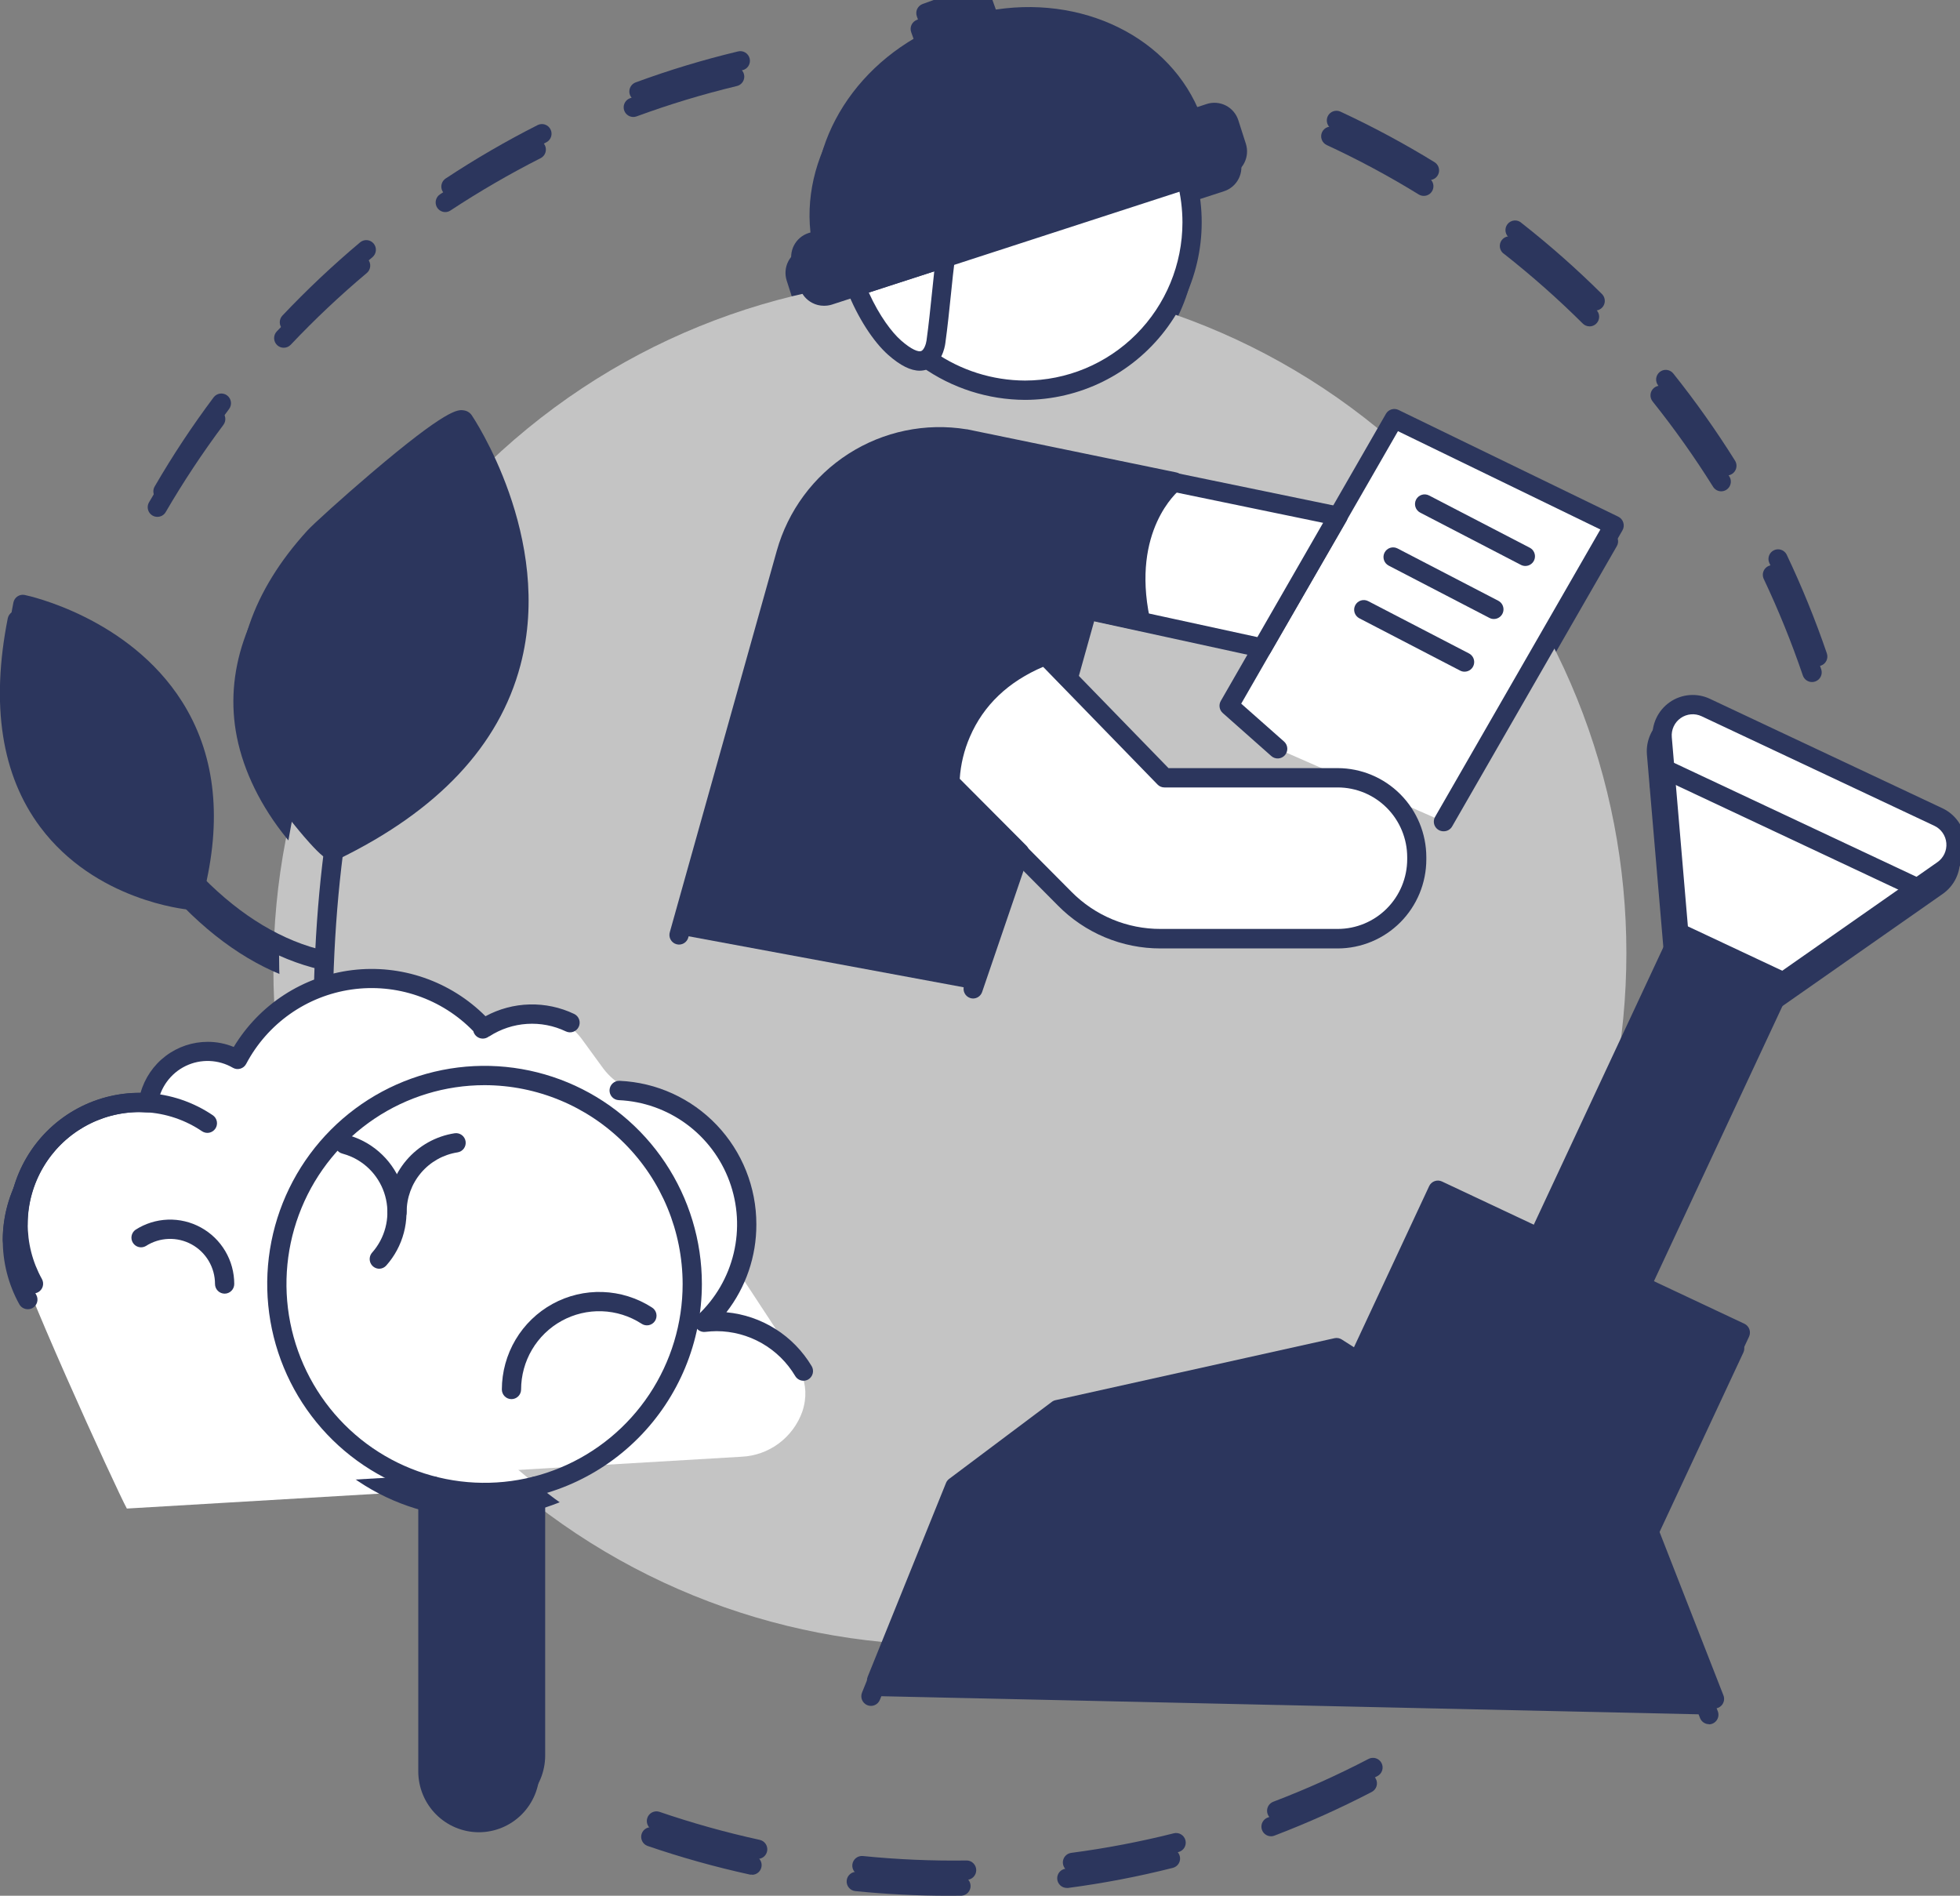 <svg width="243" height="235" viewBox="0 0 243 235" fill="none" xmlns="http://www.w3.org/2000/svg">
<rect x="0" y="0" width="243" height="235" fill="#808080" stroke="none"/>
<g clip-path="url(#clip0_1_102)">
<path d="M19.506 64.069C19.296 64.069 19.089 64.014 18.908 63.908C18.726 63.802 18.575 63.65 18.471 63.467C18.366 63.284 18.312 63.077 18.313 62.866C18.314 62.655 18.371 62.448 18.477 62.266C20.696 58.443 23.136 54.754 25.786 51.218C25.978 50.964 26.263 50.797 26.578 50.754C26.892 50.711 27.211 50.795 27.464 50.987C27.718 51.18 27.884 51.466 27.927 51.782C27.97 52.098 27.886 52.418 27.694 52.672C25.104 56.139 22.714 59.752 20.535 63.492C20.428 63.67 20.277 63.817 20.097 63.918C19.916 64.019 19.713 64.071 19.506 64.069ZM35.177 43.107C34.871 43.108 34.576 42.99 34.355 42.778C34.126 42.559 33.993 42.258 33.985 41.941C33.977 41.623 34.094 41.316 34.312 41.086C37.348 37.878 40.564 34.846 43.944 32.006C44.064 31.905 44.203 31.829 44.353 31.782C44.502 31.735 44.66 31.717 44.816 31.731C44.972 31.745 45.124 31.79 45.263 31.863C45.401 31.936 45.525 32.035 45.625 32.156C45.726 32.277 45.802 32.416 45.849 32.566C45.895 32.716 45.912 32.874 45.898 33.031C45.885 33.187 45.84 33.34 45.767 33.479C45.695 33.618 45.596 33.742 45.475 33.843C42.165 36.623 39.017 39.592 36.046 42.734C35.934 42.852 35.799 42.946 35.65 43.01C35.5 43.075 35.339 43.108 35.177 43.107V43.107ZM55.204 26.29C54.948 26.29 54.699 26.207 54.493 26.053C54.287 25.899 54.137 25.683 54.063 25.437C53.989 25.191 53.996 24.927 54.084 24.685C54.171 24.443 54.334 24.236 54.547 24.094C58.23 21.662 62.05 19.445 65.986 17.452C66.267 17.322 66.588 17.306 66.88 17.409C67.172 17.511 67.414 17.723 67.553 18.001C67.692 18.278 67.718 18.599 67.626 18.896C67.534 19.192 67.33 19.442 67.059 19.59C63.204 21.544 59.463 23.715 55.852 26.091C55.66 26.221 55.435 26.29 55.204 26.29V26.29ZM78.517 14.5C78.237 14.5 77.965 14.401 77.75 14.221C77.535 14.04 77.39 13.789 77.341 13.512C77.292 13.235 77.342 12.949 77.482 12.705C77.622 12.461 77.843 12.274 78.106 12.178C82.246 10.656 86.47 9.378 90.758 8.348C90.912 8.304 91.075 8.292 91.234 8.312C91.394 8.333 91.547 8.385 91.686 8.467C91.825 8.548 91.946 8.657 92.041 8.787C92.137 8.916 92.206 9.064 92.243 9.221C92.281 9.378 92.286 9.541 92.26 9.7C92.233 9.859 92.174 10.011 92.087 10.147C92 10.283 91.887 10.4 91.754 10.49C91.621 10.581 91.471 10.644 91.313 10.675C87.116 11.685 82.981 12.938 78.928 14.427C78.796 14.475 78.657 14.5 78.517 14.5V14.5Z" fill="#2C365D"/>
<path d="M117.558 235C113.737 235 109.863 234.806 106.042 234.423C105.727 234.392 105.437 234.236 105.236 233.99C105.035 233.744 104.94 233.428 104.972 233.112C105.003 232.795 105.158 232.505 105.404 232.303C105.649 232.102 105.963 232.006 106.278 232.038C110.575 232.471 114.893 232.655 119.21 232.591V232.591C119.514 232.61 119.799 232.745 120.008 232.968C120.216 233.191 120.332 233.485 120.332 233.79C120.332 234.096 120.216 234.39 120.008 234.613C119.799 234.836 119.514 234.971 119.21 234.99L117.558 235ZM132.267 234.03C131.964 234.031 131.671 233.916 131.449 233.708C131.228 233.5 131.093 233.215 131.074 232.911C131.054 232.607 131.15 232.307 131.343 232.071C131.536 231.836 131.812 231.684 132.113 231.645C136.392 231.083 140.636 230.274 144.822 229.221C144.974 229.183 145.132 229.175 145.287 229.197C145.442 229.22 145.591 229.273 145.726 229.354C145.86 229.435 145.978 229.541 146.071 229.667C146.165 229.793 146.233 229.937 146.271 230.089C146.31 230.241 146.318 230.4 146.295 230.556C146.272 230.711 146.219 230.861 146.139 230.996C146.059 231.131 145.953 231.249 145.827 231.343C145.701 231.437 145.558 231.505 145.407 231.543C141.13 232.624 136.794 233.454 132.422 234.03C132.371 234.037 132.319 234.038 132.267 234.035V234.03ZM93.245 232.377C93.16 232.384 93.075 232.384 92.989 232.377C88.68 231.435 84.429 230.245 80.256 228.814C79.968 228.703 79.734 228.484 79.604 228.203C79.473 227.922 79.456 227.602 79.556 227.309C79.656 227.016 79.865 226.773 80.14 226.631C80.415 226.49 80.733 226.461 81.029 226.55C85.115 227.95 89.278 229.114 93.497 230.036C93.782 230.1 94.034 230.268 94.205 230.506C94.376 230.745 94.453 231.039 94.422 231.331C94.391 231.623 94.254 231.894 94.037 232.091C93.82 232.289 93.538 232.399 93.245 232.401V232.377ZM157.585 227.626C157.305 227.627 157.034 227.529 156.819 227.35C156.604 227.171 156.459 226.921 156.408 226.646C156.358 226.37 156.405 226.085 156.543 225.841C156.68 225.597 156.898 225.408 157.159 225.309C161.195 223.77 165.139 221.998 168.97 220.001C169.252 219.854 169.579 219.826 169.881 219.922C170.184 220.017 170.435 220.23 170.581 220.512C170.727 220.794 170.756 221.123 170.66 221.426C170.565 221.73 170.353 221.982 170.072 222.129C166.153 224.165 162.121 225.975 157.995 227.549C157.864 227.6 157.725 227.628 157.585 227.631V227.626Z" fill="#2C365D"/>
<path d="M224.648 84.547C224.4 84.546 224.157 84.468 223.954 84.323C223.752 84.178 223.599 83.973 223.518 83.737C222.123 79.639 220.496 75.625 218.644 71.714C218.526 71.431 218.521 71.113 218.63 70.826C218.74 70.54 218.954 70.306 219.23 70.173C219.506 70.041 219.822 70.02 220.113 70.114C220.404 70.209 220.648 70.412 220.794 70.682C222.693 74.676 224.362 78.776 225.793 82.961C225.895 83.261 225.873 83.59 225.734 83.874C225.594 84.159 225.348 84.376 225.049 84.479C224.92 84.524 224.785 84.546 224.648 84.547V84.547ZM213.398 60.904C213.196 60.904 212.997 60.852 212.82 60.754C212.644 60.655 212.495 60.513 212.388 60.341C210.092 56.672 207.587 53.139 204.886 49.758C204.688 49.51 204.597 49.193 204.632 48.877C204.666 48.562 204.825 48.272 205.072 48.074C205.32 47.875 205.635 47.783 205.95 47.818C206.265 47.853 206.553 48.012 206.751 48.26C209.506 51.713 212.063 55.321 214.407 59.066C214.52 59.248 214.582 59.456 214.588 59.67C214.593 59.883 214.542 60.095 214.439 60.282C214.336 60.469 214.186 60.625 214.003 60.735C213.82 60.844 213.611 60.902 213.398 60.904ZM197.07 40.455C196.914 40.456 196.76 40.425 196.615 40.365C196.471 40.305 196.34 40.217 196.23 40.106C193.162 37.058 189.922 34.19 186.525 31.516C186.38 31.429 186.255 31.312 186.159 31.174C186.062 31.035 185.996 30.877 185.964 30.711C185.933 30.544 185.937 30.373 185.977 30.208C186.016 30.044 186.09 29.889 186.193 29.755C186.296 29.621 186.426 29.511 186.575 29.431C186.724 29.352 186.888 29.304 187.057 29.293C187.225 29.282 187.394 29.306 187.552 29.365C187.71 29.424 187.854 29.516 187.974 29.635C191.451 32.364 194.767 35.294 197.906 38.41C198.075 38.576 198.19 38.789 198.238 39.022C198.285 39.255 198.263 39.496 198.173 39.716C198.084 39.936 197.931 40.124 197.735 40.257C197.538 40.389 197.307 40.46 197.07 40.46V40.455ZM176.521 24.283C176.301 24.282 176.086 24.222 175.898 24.108C172.217 21.843 168.408 19.797 164.488 17.981C164.345 17.914 164.217 17.821 164.111 17.705C164.005 17.589 163.922 17.453 163.868 17.305C163.814 17.157 163.789 17 163.796 16.843C163.802 16.686 163.84 16.531 163.906 16.388C163.972 16.245 164.065 16.117 164.18 16.01C164.296 15.903 164.431 15.82 164.579 15.766C164.726 15.712 164.882 15.687 165.039 15.694C165.196 15.7 165.35 15.738 165.492 15.804C169.493 17.664 173.383 19.753 177.144 22.063C177.367 22.198 177.539 22.404 177.634 22.647C177.729 22.89 177.743 23.158 177.672 23.41C177.602 23.662 177.451 23.883 177.243 24.041C177.035 24.198 176.781 24.284 176.521 24.283V24.283Z" fill="#2C365D"/>
<path d="M176.475 179.374C209.093 146.641 209.093 93.569 176.475 60.836C143.858 28.102 90.975 28.102 58.358 60.836C25.741 93.569 25.741 146.641 58.358 179.374C90.975 212.108 143.858 212.108 176.475 179.374Z" fill="#C4C4C4"/>
<path d="M167.135 171.798L177.55 149.508L189.578 155.165L202.563 161.278L215.045 167.149L202.456 194.094L167.135 171.798Z" fill="#2C365D"/>
<path d="M202.456 195.291C202.289 195.288 202.124 195.248 201.973 195.175C201.831 195.109 201.704 195.015 201.598 194.899C201.492 194.783 201.41 194.647 201.356 194.5C201.303 194.352 201.279 194.195 201.286 194.038C201.294 193.881 201.332 193.727 201.398 193.585L213.475 167.726L178.144 151.103L168.236 172.307C168.175 172.457 168.084 172.593 167.969 172.707C167.853 172.82 167.716 172.909 167.566 172.968C167.416 173.027 167.255 173.054 167.093 173.049C166.932 173.044 166.773 173.005 166.627 172.937C166.481 172.868 166.35 172.77 166.243 172.65C166.135 172.529 166.053 172.387 166.002 172.234C165.95 172.08 165.93 171.918 165.943 171.756C165.956 171.595 166.002 171.438 166.077 171.294L176.487 148.994C176.554 148.852 176.648 148.724 176.764 148.618C176.88 148.512 177.016 148.431 177.163 148.377C177.311 148.324 177.468 148.301 177.624 148.309C177.781 148.316 177.934 148.355 178.076 148.422L215.572 166.059C215.857 166.195 216.077 166.439 216.185 166.738C216.293 167.036 216.279 167.365 216.146 167.653L203.558 194.598C203.46 194.807 203.304 194.984 203.109 195.107C202.914 195.23 202.687 195.294 202.456 195.291V195.291Z" fill="#2C365D"/>
<path d="M220.011 123.935L240.179 109.823C240.726 109.44 241.163 108.919 241.447 108.313C241.73 107.707 241.849 107.036 241.792 106.369C241.735 105.702 241.505 105.062 241.123 104.512C240.742 103.963 240.223 103.524 239.619 103.24L210.775 89.666C210.171 89.381 209.503 89.261 208.838 89.319C208.173 89.376 207.535 89.608 206.988 89.991C206.441 90.374 206.004 90.896 205.722 91.503C205.439 92.109 205.321 92.78 205.379 93.447L207.471 118.031L220.011 123.935Z" fill="white"/>
<path d="M220.011 125.133C219.756 125.134 219.508 125.054 219.302 124.903C219.096 124.752 218.944 124.54 218.867 124.296C218.79 124.052 218.793 123.79 218.876 123.548C218.958 123.306 219.116 123.097 219.325 122.951L239.498 108.839C239.874 108.577 240.174 108.22 240.368 107.804C240.563 107.388 240.644 106.928 240.605 106.47C240.566 106.013 240.407 105.573 240.145 105.197C239.883 104.82 239.526 104.52 239.111 104.326L210.268 90.752C209.853 90.557 209.395 90.475 208.939 90.514C208.483 90.553 208.046 90.712 207.67 90.975C207.295 91.238 206.996 91.596 206.802 92.012C206.608 92.428 206.527 92.888 206.567 93.346L208.659 117.929C208.677 118.088 208.664 118.249 208.619 118.403C208.574 118.557 208.498 118.7 208.397 118.824C208.296 118.948 208.171 119.05 208.03 119.125C207.889 119.2 207.734 119.245 207.575 119.259C207.416 119.272 207.256 119.254 207.104 119.204C206.953 119.155 206.812 119.075 206.692 118.97C206.571 118.865 206.473 118.737 206.402 118.593C206.332 118.449 206.291 118.292 206.282 118.133L204.186 93.549C204.112 92.672 204.268 91.792 204.641 90.995C205.013 90.199 205.587 89.515 206.307 89.012C207.026 88.509 207.864 88.204 208.737 88.13C209.611 88.055 210.488 88.212 211.282 88.585L240.126 102.159C240.919 102.533 241.6 103.11 242.101 103.831C242.602 104.553 242.905 105.394 242.979 106.271C243.054 107.147 242.897 108.027 242.525 108.824C242.153 109.62 241.579 110.304 240.86 110.807L220.692 124.92C220.492 125.059 220.255 125.134 220.011 125.133V125.133Z" fill="#2C365D"/>
<path d="M107.931 210.237L117.655 186.177L130.383 176.636L165.009 169.006L180.424 178.842L198.481 178.338L211.857 212.535L107.931 210.237Z" fill="#2C365D"/>
<path d="M211.881 213.732C211.641 213.732 211.407 213.659 211.209 213.523C211.011 213.387 210.858 213.195 210.77 212.971L197.698 179.56L180.482 180.045C180.245 180.048 180.011 179.983 179.811 179.856L164.836 170.281L130.939 177.752L118.684 186.963L109.085 210.717C108.966 211.012 108.735 211.246 108.444 211.37C108.152 211.494 107.823 211.496 107.53 211.376C107.236 211.257 107.002 211.025 106.879 210.732C106.756 210.44 106.754 210.11 106.873 209.815L116.597 185.76C116.682 185.567 116.817 185.4 116.988 185.276L129.717 175.73C129.86 175.625 130.025 175.553 130.2 175.522L164.754 167.848C165.062 167.78 165.385 167.837 165.652 168.008L180.757 177.645L198.447 177.16C198.692 177.153 198.934 177.222 199.139 177.357C199.343 177.492 199.502 177.688 199.592 177.917L212.968 212.118C213.04 212.3 213.067 212.496 213.045 212.69C213.024 212.884 212.955 213.07 212.846 213.232C212.736 213.393 212.588 213.525 212.416 213.616C212.244 213.706 212.052 213.753 211.857 213.752L211.881 213.732Z" fill="#2C365D"/>
<path d="M164.623 194.889C164.383 194.89 164.148 194.818 163.949 194.683C163.75 194.548 163.597 194.356 163.509 194.131C163.42 193.907 163.402 193.662 163.455 193.427C163.508 193.192 163.631 192.978 163.807 192.814L179.612 177.97C179.845 177.762 180.15 177.654 180.461 177.669C180.772 177.683 181.065 177.819 181.277 178.048C181.49 178.276 181.605 178.579 181.598 178.892C181.591 179.204 181.463 179.501 181.24 179.72L165.434 194.564C165.216 194.773 164.925 194.89 164.623 194.889V194.889Z" fill="#2C365D"/>
<path d="M191.013 169.641C190.189 169.254 189.45 168.708 188.837 168.034C188.223 167.36 187.748 166.572 187.439 165.714C187.129 164.856 186.991 163.945 187.033 163.033C187.074 162.122 187.294 161.227 187.68 160.401L207.635 117.682L220.195 123.581L200.239 166.301C199.853 167.129 199.308 167.872 198.634 168.489C197.961 169.105 197.174 169.582 196.317 169.892C195.46 170.202 194.55 170.34 193.64 170.297C192.73 170.254 191.837 170.031 191.013 169.641V169.641Z" fill="#2C365D"/>
<path d="M193.945 171.503C192.579 171.5 191.236 171.152 190.04 170.49C188.844 169.829 187.833 168.875 187.101 167.718C186.37 166.561 185.94 165.237 185.853 163.869C185.766 162.501 186.024 161.134 186.603 159.892L206.553 117.173C206.62 117.03 206.714 116.903 206.83 116.797C206.946 116.691 207.082 116.609 207.23 116.556C207.377 116.503 207.534 116.48 207.69 116.487C207.847 116.495 208.001 116.533 208.142 116.601L220.702 122.501C220.988 122.635 221.209 122.878 221.317 123.176C221.425 123.474 221.41 123.803 221.277 124.091L201.322 166.805C200.872 167.776 200.235 168.648 199.447 169.371C198.66 170.093 197.737 170.651 196.732 171.013C195.839 171.337 194.895 171.503 193.945 171.503ZM208.21 119.277L188.762 160.91C188.162 162.285 188.121 163.841 188.647 165.245C189.174 166.65 190.227 167.793 191.581 168.43C192.935 169.066 194.484 169.147 195.897 168.654C197.309 168.162 198.474 167.134 199.143 165.792L218.586 124.158L208.21 119.277Z" fill="#2C365D"/>
<path d="M236.652 113.067C236.485 113.064 236.321 113.026 236.169 112.955L205.224 98.412C204.937 98.277 204.715 98.034 204.607 97.735C204.499 97.437 204.513 97.107 204.647 96.819C204.781 96.531 205.023 96.308 205.321 96.2C205.619 96.091 205.947 96.105 206.234 96.24L237.184 110.783C237.431 110.898 237.631 111.095 237.751 111.34C237.871 111.584 237.905 111.863 237.846 112.13C237.786 112.396 237.638 112.635 237.426 112.805C237.213 112.975 236.949 113.068 236.677 113.067H236.652Z" fill="#2C365D"/>
<path d="M157.682 94.781L151.658 89.438L172.135 53.85L199.389 67.08L178.26 103.807L157.682 94.781Z" fill="white"/>
<path d="M178.26 105.009C178.05 105.01 177.844 104.954 177.662 104.849C177.48 104.744 177.329 104.593 177.225 104.41C177.12 104.228 177.065 104.021 177.065 103.81C177.065 103.6 177.121 103.393 177.226 103.211L197.713 67.598L172.618 55.411L153.184 89.191L158.498 93.888C158.735 94.099 158.879 94.396 158.898 94.713C158.917 95.031 158.809 95.342 158.599 95.58C158.389 95.818 158.093 95.962 157.777 95.981C157.461 96.001 157.15 95.893 156.913 95.682L150.894 90.349C150.688 90.166 150.551 89.917 150.507 89.644C150.463 89.371 150.515 89.091 150.653 88.851L171.125 53.263C171.276 53.001 171.52 52.805 171.808 52.715C172.097 52.625 172.408 52.648 172.681 52.778L199.935 66.013C200.083 66.085 200.214 66.186 200.32 66.311C200.427 66.437 200.506 66.583 200.553 66.74C200.606 66.9 200.624 67.069 200.606 67.237C200.587 67.404 200.533 67.566 200.447 67.71L179.318 104.437C179.207 104.618 179.051 104.766 178.866 104.866C178.68 104.966 178.471 105.016 178.26 105.009Z" fill="#2C365D"/>
<path d="M146.407 24.244C147.21 27.32 147.3 30.54 146.67 33.657C146.04 36.773 144.707 39.703 142.773 42.222C140.84 44.742 138.357 46.782 135.515 48.189C132.673 49.595 129.548 50.33 126.379 50.335C122.045 50.319 117.82 48.965 114.278 46.457L107.54 37.29L146.407 24.244Z" fill="white"/>
<path d="M126.379 51.533C121.797 51.516 117.331 50.084 113.587 47.431C113.483 47.358 113.392 47.268 113.317 47.165L106.573 38.002C106.48 37.875 106.413 37.73 106.375 37.577C106.337 37.424 106.33 37.264 106.354 37.108C106.402 36.792 106.573 36.509 106.829 36.32C107.085 36.131 107.406 36.052 107.72 36.1C108.035 36.148 108.317 36.32 108.505 36.577L115.123 45.584C118.432 47.882 122.356 49.121 126.379 49.138C131.555 49.131 136.517 47.065 140.177 43.391C143.836 39.718 145.894 34.737 145.899 29.543C145.899 27.858 145.684 26.18 145.262 24.549C145.181 24.242 145.225 23.915 145.385 23.641C145.544 23.366 145.806 23.166 146.112 23.085C146.418 23.005 146.744 23.049 147.017 23.209C147.291 23.369 147.49 23.631 147.571 23.939C148.419 27.193 148.514 30.599 147.847 33.895C147.18 37.192 145.769 40.291 143.723 42.955C141.677 45.62 139.05 47.778 136.043 49.265C133.037 50.752 129.731 51.528 126.379 51.533Z" fill="#2C365D"/>
<path d="M116.515 33.896C116.128 36.858 115.829 40.775 115.331 44.353C115.331 44.459 114.766 49.089 110.206 45.085C108.607 43.679 106.743 40.945 105.375 37.493L116.515 33.896Z" fill="white"/>
<path d="M113.336 47.916C112.196 47.916 110.921 47.276 109.443 45.977C107.554 44.314 105.627 41.309 104.293 37.93C104.233 37.777 104.205 37.614 104.21 37.45C104.214 37.286 104.253 37.125 104.322 36.977C104.391 36.828 104.49 36.696 104.612 36.587C104.734 36.478 104.877 36.396 105.032 36.344L116.167 32.747C116.357 32.692 116.558 32.685 116.751 32.727C116.944 32.768 117.124 32.858 117.275 32.986C117.425 33.115 117.541 33.279 117.613 33.465C117.684 33.65 117.709 33.85 117.684 34.047C117.515 35.346 117.36 36.834 117.201 38.41C116.993 40.421 116.781 42.501 116.5 44.513C116.423 45.105 116.017 47.082 114.331 47.727C114.013 47.847 113.676 47.911 113.336 47.916V47.916ZM107.008 38.221C108.337 41.163 109.907 43.199 111.013 44.169C112.336 45.332 113.191 45.623 113.525 45.473C113.858 45.323 114.109 44.629 114.167 44.188C114.443 42.205 114.65 40.145 114.858 38.153C114.95 37.27 115.037 36.407 115.128 35.593L107.008 38.221Z" fill="#2C365D"/>
<path d="M120.404 74.463L143.668 98.392H165.15C166.438 98.392 167.713 98.647 168.902 99.141C170.092 99.636 171.173 100.361 172.084 101.275C172.994 102.189 173.717 103.273 174.209 104.467C174.702 105.661 174.956 106.941 174.956 108.234V108.5C174.956 109.792 174.702 111.072 174.209 112.265C173.717 113.459 172.994 114.544 172.083 115.457C171.173 116.371 170.092 117.095 168.902 117.589C167.712 118.083 166.437 118.337 165.15 118.337H143.19C140.979 118.336 138.791 117.898 136.749 117.048C134.708 116.198 132.853 114.952 131.292 113.382L110.216 92.163L120.404 74.463Z" fill="white"/>
<path d="M165.15 119.534H143.19C140.819 119.537 138.472 119.068 136.284 118.152C134.097 117.237 132.112 115.894 130.447 114.201L109.371 92.982C109.163 92.754 109.051 92.454 109.058 92.146C109.066 91.837 109.192 91.543 109.41 91.325C109.628 91.107 109.922 90.983 110.23 90.977C110.537 90.971 110.835 91.085 111.061 91.295L132.137 112.509C133.583 113.974 135.305 115.135 137.203 115.926C139.1 116.716 141.135 117.121 143.19 117.115H165.15C167.433 117.113 169.622 116.203 171.237 114.583C172.852 112.964 173.76 110.767 173.763 108.476V108.219C173.76 105.927 172.852 103.73 171.237 102.11C169.623 100.489 167.433 99.578 165.15 99.575H143.668C143.509 99.576 143.351 99.545 143.204 99.484C143.057 99.422 142.924 99.331 142.813 99.216L119.549 75.287C119.439 75.175 119.353 75.041 119.295 74.895C119.237 74.749 119.208 74.593 119.21 74.436C119.212 74.278 119.245 74.123 119.307 73.978C119.368 73.834 119.458 73.703 119.57 73.593C119.683 73.483 119.815 73.397 119.961 73.338C120.107 73.28 120.262 73.251 120.419 73.253C120.576 73.255 120.731 73.288 120.875 73.35C121.019 73.412 121.149 73.502 121.259 73.615L144.17 97.18H165.15C168.063 97.188 170.855 98.354 172.914 100.423C174.973 102.492 176.131 105.295 176.135 108.219V108.485C176.135 111.411 174.978 114.218 172.919 116.289C170.859 118.36 168.065 119.527 165.15 119.534V119.534Z" fill="#2C365D"/>
<path d="M136.726 60.036L134.079 77.547L155.783 82.273L165.193 65.912L136.726 60.036Z" fill="white"/>
<path d="M155.783 83.495C155.699 83.494 155.614 83.485 155.532 83.465L133.828 78.739C133.532 78.674 133.271 78.499 133.099 78.249C132.926 77.999 132.855 77.692 132.9 77.391L135.548 59.881C135.574 59.722 135.632 59.57 135.719 59.434C135.805 59.298 135.919 59.182 136.051 59.091C136.184 59.001 136.334 58.938 136.491 58.907C136.649 58.876 136.811 58.877 136.968 58.911L165.435 64.787C165.621 64.824 165.795 64.905 165.943 65.024C166.091 65.143 166.208 65.296 166.285 65.47C166.362 65.643 166.398 65.832 166.389 66.022C166.38 66.212 166.326 66.396 166.232 66.561L156.812 82.869C156.711 83.056 156.563 83.212 156.382 83.322C156.201 83.432 155.994 83.492 155.783 83.495V83.495ZM135.427 76.64L155.189 80.94L163.338 66.774L137.736 61.485L135.427 76.64Z" fill="#2C365D"/>
<path d="M83.526 117.813L90.816 91.843L94.84 77.498L96.772 70.575C98.083 65.89 101.065 61.851 105.149 59.228C109.234 56.605 114.137 55.579 118.925 56.346L144.851 61.679C144.851 61.679 138.19 66.934 140.649 78.778L140.605 78.933L134.079 77.512L131.693 86.04L120.394 74.463L128.891 83.189L128.857 83.223C116.626 87.974 117.032 99.071 117.032 99.071H117.061L110.206 92.172L125.664 107.685L119.949 124.566L83.526 117.813Z" fill="#2C365D"/>
<path d="M119.954 125.739C119.824 125.739 119.695 125.718 119.572 125.676C119.423 125.625 119.286 125.546 119.167 125.442C119.049 125.339 118.952 125.212 118.883 125.071C118.813 124.929 118.772 124.776 118.762 124.618C118.752 124.461 118.773 124.303 118.824 124.154L124.297 107.981L116.49 100.147C116.29 100.046 116.122 99.889 116.007 99.696L109.36 93.006C109.137 92.781 109.012 92.476 109.012 92.158C109.012 91.841 109.139 91.536 109.363 91.312C109.587 91.087 109.891 90.962 110.207 90.962C110.524 90.962 110.828 91.089 111.051 91.314L116.094 96.375C116.338 95.035 116.728 93.727 117.258 92.473C118.539 89.462 121.224 85.458 126.833 82.801L119.539 75.302C119.429 75.189 119.342 75.056 119.284 74.91C119.225 74.764 119.196 74.608 119.197 74.451C119.199 74.294 119.231 74.138 119.293 73.993C119.354 73.849 119.443 73.717 119.555 73.607C119.667 73.497 119.8 73.41 119.945 73.352C120.091 73.293 120.246 73.263 120.403 73.265C120.56 73.266 120.715 73.299 120.859 73.361C121.003 73.422 121.134 73.512 121.244 73.624V73.624L131.098 83.718L132.919 77.217C133.001 76.923 133.192 76.671 133.452 76.513C133.712 76.356 134.023 76.304 134.32 76.368L139.151 77.43C137.992 69.673 140.624 64.796 142.474 62.445L118.674 57.534C114.182 56.823 109.587 57.791 105.758 60.253C101.93 62.716 99.135 66.502 97.902 70.895L84.647 118.132C84.61 118.29 84.542 118.438 84.446 118.568C84.35 118.698 84.23 118.807 84.091 118.889C83.952 118.971 83.798 119.024 83.639 119.045C83.479 119.066 83.317 119.054 83.162 119.01C83.007 118.966 82.862 118.891 82.737 118.79C82.612 118.688 82.508 118.562 82.432 118.42C82.357 118.277 82.311 118.121 82.297 117.96C82.283 117.799 82.302 117.636 82.352 117.483L95.603 70.245C96.997 65.272 100.166 60.988 104.505 58.209C108.845 55.431 114.051 54.352 119.133 55.178H119.186L145.068 60.511C145.297 60.55 145.51 60.654 145.68 60.812C145.85 60.97 145.971 61.175 146.028 61.401C146.084 61.626 146.073 61.864 145.998 62.084C145.922 62.304 145.783 62.497 145.6 62.639C145.242 62.935 139.595 67.758 141.837 78.545C141.883 78.728 141.883 78.919 141.837 79.102L141.798 79.262C141.717 79.558 141.526 79.812 141.265 79.97C141.003 80.129 140.691 80.181 140.392 80.116L134.963 78.938L132.89 86.345C132.833 86.547 132.724 86.73 132.574 86.877C132.423 87.023 132.238 87.128 132.035 87.18C131.832 87.231 131.619 87.229 131.418 87.173C131.216 87.117 131.033 87.008 130.886 86.859L128.683 84.6C124.311 86.452 121.239 89.375 119.548 93.297C118.831 94.946 118.404 96.708 118.287 98.504L126.548 106.793C126.706 106.951 126.817 107.15 126.868 107.368C126.919 107.585 126.909 107.813 126.838 108.025L121.065 124.924C120.986 125.159 120.837 125.363 120.638 125.508C120.439 125.654 120.2 125.735 119.954 125.739Z" fill="#2C365D"/>
<path d="M121.969 4.499L115.206 6.719C105.235 11.504 99.637 21.748 102.163 31.274L147.088 16.759C143.571 7.485 132.934 2.429 121.969 4.499Z" fill="#2C365D"/>
<path d="M102.153 32.471C101.952 32.472 101.754 32.42 101.578 32.321C101.436 32.244 101.311 32.138 101.211 32.011C101.112 31.883 101.039 31.736 100.999 31.579C98.366 21.622 104.119 10.709 114.689 5.638C114.735 5.614 114.783 5.594 114.834 5.58L121.596 3.36L121.746 3.321C133.388 1.125 144.513 6.598 148.199 16.337C148.256 16.489 148.283 16.651 148.276 16.814C148.269 16.976 148.23 17.135 148.159 17.282C148.089 17.428 147.99 17.559 147.868 17.666C147.746 17.773 147.604 17.854 147.45 17.903L102.525 32.413C102.405 32.453 102.28 32.472 102.153 32.471V32.471ZM115.65 7.834C106.602 12.197 101.462 21.248 103.028 29.732L145.474 16.022C141.784 8.125 132.258 3.806 122.287 5.662L115.65 7.834Z" fill="#2C365D"/>
<path d="M136.596 20.148L149.257 15.983C149.741 15.83 150.266 15.874 150.718 16.107C151.17 16.339 151.513 16.74 151.672 17.224L152.604 20.133C152.757 20.619 152.713 21.146 152.481 21.599C152.25 22.053 151.85 22.397 151.368 22.557L102.013 38.584C101.529 38.737 101.004 38.693 100.552 38.461C100.1 38.228 99.757 37.827 99.598 37.343L98.665 34.434C98.513 33.947 98.558 33.42 98.79 32.966C99.023 32.513 99.424 32.169 99.907 32.01L130.591 22.087L136.596 20.148Z" fill="#2C365D"/>
<path d="M101.429 39.864C100.936 39.864 100.45 39.745 100.013 39.515C99.648 39.329 99.324 39.072 99.058 38.759C98.793 38.446 98.592 38.084 98.468 37.692L97.535 34.783C97.41 34.393 97.362 33.981 97.395 33.572C97.428 33.163 97.541 32.765 97.728 32.4C97.914 32.034 98.171 31.71 98.483 31.444C98.794 31.179 99.155 30.977 99.545 30.852L130.243 20.957L136.238 19.018L148.894 14.859C149.284 14.73 149.695 14.681 150.104 14.712C150.513 14.744 150.912 14.857 151.278 15.044C151.643 15.231 151.968 15.488 152.234 15.802C152.5 16.116 152.701 16.479 152.827 16.871L153.759 19.779C154.011 20.567 153.942 21.423 153.566 22.159C153.19 22.895 152.539 23.452 151.754 23.706L102.4 39.733C102.085 39.828 101.757 39.872 101.429 39.864V39.864ZM149.851 17.079C149.774 17.079 149.697 17.09 149.624 17.113L136.968 21.277L130.968 23.216L100.293 33.145C100.202 33.173 100.116 33.219 100.042 33.281C99.969 33.342 99.907 33.417 99.862 33.502C99.818 33.588 99.79 33.681 99.781 33.777C99.772 33.873 99.782 33.969 99.81 34.061L100.748 36.97C100.776 37.061 100.823 37.146 100.884 37.219C100.945 37.292 101.02 37.352 101.105 37.397C101.277 37.483 101.477 37.499 101.661 37.44L151.015 21.442C151.107 21.415 151.193 21.369 151.267 21.308C151.341 21.246 151.403 21.171 151.448 21.086C151.493 21 151.52 20.907 151.529 20.811C151.538 20.715 151.527 20.618 151.498 20.526L150.566 17.617C150.536 17.526 150.489 17.441 150.427 17.368C150.365 17.294 150.289 17.234 150.204 17.191C150.098 17.122 149.976 17.084 149.851 17.079V17.079Z" fill="#2C365D"/>
<path d="M188.414 72.122C188.224 72.121 188.037 72.076 187.868 71.991L175.376 65.509C175.237 65.437 175.113 65.338 175.012 65.218C174.911 65.097 174.834 64.958 174.787 64.808C174.691 64.506 174.718 64.177 174.864 63.895C175.009 63.613 175.26 63.4 175.562 63.303C175.864 63.207 176.191 63.235 176.472 63.381L188.964 69.862C189.201 69.986 189.39 70.186 189.5 70.43C189.61 70.674 189.635 70.948 189.572 71.209C189.508 71.469 189.36 71.7 189.15 71.866C188.94 72.031 188.681 72.121 188.414 72.122V72.122Z" fill="#2C365D"/>
<path d="M184.506 78.695C184.314 78.695 184.125 78.649 183.955 78.56L171.468 72.078C171.187 71.932 170.975 71.68 170.879 71.377C170.783 71.075 170.811 70.746 170.956 70.464C171.102 70.181 171.353 69.969 171.654 69.872C171.956 69.776 172.283 69.804 172.565 69.95L185.052 76.431C185.291 76.554 185.482 76.753 185.594 76.998C185.706 77.243 185.732 77.518 185.669 77.779C185.606 78.041 185.457 78.274 185.246 78.44C185.035 78.606 184.774 78.696 184.506 78.695V78.695Z" fill="#2C365D"/>
<path d="M180.868 85.226C180.678 85.226 180.491 85.179 180.322 85.09L167.83 78.608C167.691 78.536 167.568 78.437 167.466 78.317C167.365 78.196 167.289 78.057 167.241 77.907C167.145 77.605 167.173 77.276 167.318 76.994C167.464 76.712 167.715 76.499 168.017 76.403C168.318 76.306 168.646 76.334 168.927 76.48L181.419 82.962C181.658 83.084 181.849 83.284 181.961 83.529C182.073 83.774 182.099 84.05 182.036 84.312C181.972 84.574 181.822 84.807 181.61 84.972C181.398 85.138 181.137 85.228 180.868 85.226V85.226Z" fill="#2C365D"/>
<path d="M120.731 1.229L114.038 3.637L117.995 14.717L124.689 12.31L120.731 1.229Z" fill="#2C365D"/>
<path d="M118.051 15.882C117.805 15.882 117.565 15.806 117.364 15.665C117.163 15.523 117.01 15.323 116.925 15.091L112.969 3.99C112.862 3.691 112.878 3.361 113.013 3.074C113.15 2.788 113.393 2.568 113.689 2.458L120.384 0.034C120.532 -0.019 120.688 -0.043 120.845 -0.035C121.001 -0.028 121.155 0.011 121.296 0.078C121.438 0.145 121.565 0.239 121.671 0.356C121.776 0.472 121.858 0.608 121.911 0.756L125.867 11.834C125.92 11.982 125.943 12.139 125.936 12.296C125.928 12.453 125.89 12.607 125.823 12.749C125.756 12.892 125.662 13.019 125.546 13.125C125.43 13.231 125.295 13.312 125.147 13.366C125 13.419 124.843 13.442 124.687 13.435C124.53 13.427 124.377 13.389 124.235 13.322C124.093 13.255 123.966 13.16 123.86 13.044C123.755 12.927 123.674 12.791 123.621 12.643L120.065 2.691L115.621 4.29L119.176 14.243C119.229 14.391 119.252 14.549 119.245 14.706C119.237 14.863 119.198 15.018 119.131 15.16C119.064 15.302 118.969 15.43 118.852 15.535C118.736 15.641 118.6 15.722 118.452 15.775C118.326 15.835 118.19 15.871 118.051 15.882V15.882Z" fill="#2C365D"/>
<path d="M88.144 165.772C87.636 165.777 87.128 165.811 86.623 165.874C88.835 163.807 90.441 161.171 91.265 158.252C92.089 155.333 92.1 152.243 91.297 149.319C90.495 146.394 88.909 143.746 86.712 141.662C84.515 139.578 81.791 138.139 78.836 137.5C76.859 137.039 75.118 135.868 73.942 134.208L71.469 130.815C70.76 129.838 69.83 129.043 68.757 128.495C67.683 127.947 66.495 127.663 65.291 127.663H65.242C63.065 127.659 60.936 128.311 59.132 129.535L59.267 129.447C57.237 127.207 54.699 125.489 51.868 124.441C49.037 123.393 45.996 123.044 43.002 123.424C40.009 123.805 37.15 124.903 34.669 126.627C32.188 128.35 30.156 130.648 28.747 133.326C27.628 132.675 26.359 132.33 25.066 132.322C23.274 132.324 21.543 132.969 20.183 134.139C18.823 135.31 17.925 136.93 17.651 138.707C17.298 138.707 16.951 138.654 16.593 138.654C12.597 138.654 8.765 140.247 5.939 143.082C3.114 145.918 1.526 149.764 1.526 153.774C1.526 156.445 14.516 184.825 15.728 187.001L91.222 182.541C92.892 182.467 94.503 181.895 95.848 180.897C97.192 179.9 98.211 178.523 98.772 176.942C101.124 169.835 91.864 165.772 88.144 165.772Z" fill="white"/>
<path d="M69.957 128.72C68.238 127.9 66.336 127.543 64.438 127.684C62.54 127.825 60.711 128.46 59.132 129.525L59.267 129.438C57.237 127.197 54.7 125.48 51.869 124.431C49.039 123.383 45.998 123.034 43.005 123.415C40.011 123.795 37.153 124.893 34.672 126.617C32.191 128.34 30.16 130.638 28.752 133.316C27.699 132.703 26.512 132.357 25.296 132.311C24.08 132.264 22.87 132.517 21.774 133.048C20.678 133.579 19.728 134.372 19.007 135.357C18.287 136.341 17.818 137.488 17.641 138.697C17.289 138.697 16.941 138.644 16.583 138.644C13.958 138.641 11.378 139.327 9.099 140.635C6.819 141.942 4.92 143.825 3.59 146.096C2.26 148.367 1.545 150.948 1.516 153.583C1.487 156.217 2.145 158.813 3.425 161.114L69.957 128.72Z" fill="white"/>
<path d="M3.439 162.292C3.227 162.292 3.019 162.235 2.835 162.128C2.652 162.021 2.5 161.866 2.396 161.681C1.019 159.198 0.312 156.398 0.346 153.557C0.379 150.716 1.152 147.933 2.587 145.484C4.022 143.035 6.07 141.004 8.527 139.594C10.985 138.183 13.767 137.441 16.598 137.442H16.724C17.236 135.615 18.33 134.007 19.839 132.863C21.349 131.72 23.189 131.104 25.081 131.11C26.177 131.112 27.264 131.327 28.278 131.746C29.846 129.145 31.983 126.936 34.526 125.286C37.069 123.636 39.953 122.588 42.96 122.22C45.967 121.853 49.017 122.177 51.88 123.167C54.744 124.157 57.346 125.788 59.489 127.935C61.172 127.024 63.044 126.524 64.955 126.475C66.866 126.426 68.762 126.83 70.488 127.654C70.774 127.792 70.994 128.037 71.099 128.337C71.204 128.637 71.186 128.967 71.049 129.254C70.912 129.54 70.667 129.761 70.368 129.866C70.069 129.972 69.74 129.954 69.455 129.816C67.953 129.099 66.294 128.779 64.634 128.886C62.975 128.993 61.37 129.523 59.972 130.427H59.938L59.803 130.519C59.641 130.622 59.458 130.686 59.267 130.703C59.076 130.721 58.883 130.693 58.705 130.622C58.527 130.55 58.369 130.437 58.243 130.292C58.117 130.147 58.028 129.974 57.982 129.787C56.047 127.792 53.669 126.285 51.044 125.388C48.418 124.491 45.618 124.23 42.872 124.625C40.126 125.021 37.513 126.062 35.244 127.664C32.976 129.267 31.117 131.384 29.819 133.845C29.745 133.986 29.643 134.112 29.52 134.213C29.396 134.315 29.253 134.39 29.1 134.436C28.947 134.481 28.787 134.495 28.628 134.476C28.469 134.458 28.316 134.408 28.177 134.329C27.293 133.814 26.296 133.523 25.274 133.484C24.252 133.445 23.236 133.658 22.316 134.104C21.395 134.551 20.597 135.217 19.993 136.045C19.389 136.873 18.996 137.837 18.849 138.852C18.802 139.149 18.647 139.418 18.412 139.604C18.178 139.791 17.882 139.883 17.583 139.861H17.448C17.158 139.861 16.883 139.822 16.612 139.822C14.195 139.819 11.819 140.451 9.72 141.655C7.621 142.859 5.873 144.592 4.648 146.684C3.423 148.776 2.765 151.152 2.739 153.578C2.712 156.004 3.318 158.395 4.497 160.513C4.65 160.79 4.688 161.117 4.602 161.422C4.516 161.727 4.313 161.986 4.038 162.142C3.855 162.242 3.648 162.294 3.439 162.292Z" fill="#2C365D"/>
<path d="M46.079 61.553C50.91 57.457 56.224 53.273 56.808 54.117C56.808 54.117 80.135 88.309 40.684 107.419C40.099 107.705 36.766 103.507 36.442 103.109C33.626 99.633 31.438 95.556 30.554 91.135C28.839 82.559 32.631 74.744 38.283 68.539C38.916 67.87 42.326 64.738 46.079 61.553Z" fill="#2C365D"/>
<path d="M40.606 108.645C39.824 108.645 39.003 107.904 37.708 106.478C36.781 105.455 35.868 104.321 35.568 103.948L35.505 103.865C32.346 99.963 30.221 95.624 29.37 91.372C27.776 83.407 30.559 75.229 37.409 67.729C38.128 66.939 41.732 63.672 45.297 60.637C54.789 52.56 56.074 52.735 56.765 52.827C56.969 52.849 57.165 52.915 57.341 53.02C57.517 53.126 57.668 53.268 57.784 53.438C57.886 53.583 68.006 68.578 63.822 84.425C61.19 94.397 53.577 102.493 41.196 108.495C41.013 108.588 40.812 108.64 40.606 108.645ZM56.19 55.377C55.33 55.799 52.944 57.287 46.852 62.469C42.988 65.751 39.698 68.772 39.181 69.353C34.781 74.177 29.907 81.827 31.723 90.902C32.659 95.121 34.596 99.051 37.37 102.358L37.443 102.45C38.427 103.747 39.511 104.966 40.684 106.095C52.084 100.453 59.089 92.977 61.509 83.878C64.982 70.827 57.915 58.184 56.19 55.377Z" fill="#2C365D"/>
<path d="M23.607 111.574C23.607 111.574 -4.227 109.125 2.145 76.882C2.145 76.882 30.302 82.797 23.607 111.574Z" fill="#2C365D"/>
<path d="M23.607 112.771H23.486C23.003 112.727 11.816 111.646 4.995 102.527C0.193 96.109 -1.164 87.402 0.961 76.654C0.992 76.499 1.053 76.351 1.141 76.22C1.229 76.088 1.342 75.976 1.473 75.888C1.604 75.802 1.751 75.742 1.906 75.713C2.06 75.684 2.218 75.686 2.372 75.719C2.898 75.825 15.265 78.525 21.858 88.914C25.858 95.217 26.829 102.92 24.757 111.85C24.695 112.11 24.548 112.341 24.34 112.508C24.131 112.675 23.874 112.767 23.607 112.771V112.771ZM3.082 78.351C1.439 87.809 2.72 95.44 6.903 101.044C11.932 107.782 19.863 109.717 22.68 110.211C24.288 102.401 23.346 95.668 19.873 90.194C14.96 82.467 6.241 79.296 3.082 78.37V78.351Z" fill="#2C365D"/>
<path d="M98.917 171.925C97.808 170.049 96.231 168.496 94.342 167.417C92.454 166.338 90.318 165.772 88.145 165.773C87.636 165.777 87.128 165.811 86.623 165.874C89.009 163.645 90.686 160.758 91.442 157.576C92.199 154.393 92.001 151.057 90.874 147.987C89.748 144.917 87.742 142.25 85.109 140.32C82.477 138.39 79.335 137.284 76.078 137.141L98.917 171.925Z" fill="white"/>
<path d="M98.921 173.122C98.715 173.123 98.511 173.07 98.33 172.968C98.15 172.866 97.999 172.718 97.893 172.54C96.885 170.847 95.457 169.445 93.749 168.469C92.04 167.494 90.11 166.979 88.144 166.975C87.683 166.979 87.222 167.008 86.763 167.062C86.512 167.097 86.256 167.05 86.034 166.929C85.811 166.808 85.632 166.619 85.525 166.388C85.417 166.158 85.385 165.9 85.434 165.65C85.483 165.401 85.61 165.173 85.797 165.002C88.01 162.932 89.564 160.253 90.265 157.3C90.966 154.348 90.782 151.253 89.737 148.405C88.691 145.556 86.831 143.081 84.389 141.29C81.946 139.5 79.032 138.473 76.01 138.338C75.853 138.331 75.699 138.294 75.557 138.227C75.415 138.16 75.288 138.066 75.182 137.95C75.076 137.834 74.994 137.698 74.94 137.55C74.887 137.402 74.863 137.245 74.87 137.088C74.877 136.93 74.915 136.776 74.981 136.633C75.047 136.491 75.141 136.363 75.257 136.257C75.373 136.15 75.508 136.068 75.656 136.014C75.803 135.961 75.96 135.937 76.116 135.944C80.685 136.142 85 138.106 88.16 141.423C91.32 144.741 93.08 149.156 93.072 153.745C93.085 157.69 91.777 161.525 89.357 164.633C91.519 164.834 93.603 165.544 95.44 166.705C97.277 167.865 98.816 169.444 99.931 171.314C100.092 171.587 100.139 171.913 100.061 172.221C99.983 172.529 99.787 172.794 99.516 172.957C99.335 173.062 99.13 173.119 98.921 173.122V173.122Z" fill="#2C365D"/>
<path d="M39.428 124.934H39.394C39.237 124.93 39.082 124.895 38.939 124.831C38.796 124.767 38.666 124.675 38.559 124.561C38.451 124.447 38.367 124.312 38.311 124.164C38.255 124.017 38.229 123.86 38.234 123.703C38.8 103.405 42.543 86.457 49.673 71.889C49.739 71.743 49.834 71.611 49.951 71.502C50.069 71.393 50.207 71.309 50.358 71.255C50.508 71.201 50.668 71.177 50.828 71.186C50.988 71.195 51.144 71.237 51.288 71.308C51.431 71.379 51.559 71.478 51.664 71.599C51.768 71.721 51.847 71.862 51.896 72.015C51.946 72.168 51.963 72.329 51.949 72.489C51.935 72.649 51.889 72.804 51.813 72.946C44.838 87.194 41.186 103.822 40.616 123.771C40.608 124.082 40.48 124.378 40.258 124.595C40.036 124.813 39.738 124.934 39.428 124.934Z" fill="#2C365D"/>
<path d="M39.428 122.21C39.338 122.209 39.249 122.2 39.162 122.181C33.394 120.877 27.878 117.595 22.767 112.422C22.544 112.196 22.42 111.891 22.421 111.573C22.422 111.256 22.549 110.951 22.774 110.728C22.999 110.504 23.303 110.379 23.62 110.38C23.936 110.382 24.24 110.509 24.462 110.735C29.245 115.583 34.37 118.642 39.689 119.844C39.975 119.909 40.228 120.077 40.398 120.317C40.569 120.557 40.645 120.851 40.613 121.144C40.581 121.437 40.442 121.708 40.223 121.904C40.005 122.101 39.721 122.21 39.428 122.21Z" fill="#2C365D"/>
<path d="M1.532 154.943C1.215 154.943 0.912 154.816 0.688 154.592C0.464 154.367 0.338 154.063 0.338 153.745C0.338 150.784 1.141 147.879 2.66 145.341C4.179 142.802 6.358 140.727 8.963 139.337C11.569 137.946 14.501 137.293 17.448 137.448C20.394 137.603 23.243 138.559 25.689 140.215C25.948 140.394 26.125 140.669 26.183 140.979C26.241 141.289 26.174 141.61 25.998 141.871C25.822 142.132 25.55 142.313 25.242 142.374C24.933 142.435 24.613 142.372 24.351 142.198C22.264 140.783 19.832 139.966 17.317 139.833C14.802 139.7 12.298 140.257 10.074 141.444C7.851 142.631 5.991 144.403 4.694 146.57C3.398 148.737 2.714 151.217 2.715 153.745C2.714 154.061 2.589 154.363 2.368 154.587C2.146 154.811 1.846 154.939 1.532 154.943V154.943Z" fill="#2C365D"/>
<path d="M46.326 159.238C46.096 159.237 45.871 159.169 45.678 159.043C45.485 158.918 45.332 158.739 45.238 158.528C45.144 158.317 45.112 158.084 45.146 157.856C45.181 157.627 45.28 157.414 45.432 157.24C46.216 156.357 46.781 155.3 47.082 154.157C47.382 153.013 47.41 151.814 47.163 150.657C46.915 149.501 46.399 148.419 45.657 147.5C44.915 146.581 43.967 145.85 42.891 145.368C42.517 145.203 42.131 145.067 41.737 144.961C41.585 144.922 41.442 144.853 41.316 144.759C41.191 144.665 41.085 144.547 41.005 144.412C40.843 144.138 40.796 143.812 40.874 143.504C40.953 143.196 41.149 142.932 41.422 142.77C41.694 142.607 42.019 142.56 42.326 142.639C42.845 142.779 43.352 142.959 43.843 143.177C45.262 143.813 46.512 144.775 47.491 145.987C48.47 147.199 49.15 148.625 49.477 150.15C49.804 151.675 49.767 153.256 49.371 154.764C48.974 156.272 48.229 157.665 47.195 158.83C47.086 158.955 46.953 159.056 46.803 159.126C46.653 159.196 46.491 159.234 46.326 159.238V159.238Z" fill="#2C365D"/>
<path d="M48.524 153.44C48.207 153.438 47.904 153.311 47.68 153.086C47.456 152.861 47.331 152.555 47.331 152.237C47.32 149.875 48.155 147.587 49.684 145.79C51.212 143.993 53.332 142.806 55.659 142.445C55.971 142.395 56.291 142.472 56.547 142.659C56.803 142.846 56.974 143.127 57.023 143.441C57.073 143.755 56.996 144.075 56.81 144.332C56.623 144.589 56.343 144.761 56.031 144.811C54.266 145.085 52.659 145.985 51.5 147.348C50.342 148.711 49.709 150.446 49.717 152.237C49.717 152.555 49.592 152.861 49.368 153.086C49.144 153.311 48.841 153.438 48.524 153.44V153.44Z" fill="#2C365D"/>
<path d="M27.148 162.326C26.832 162.324 26.529 162.198 26.306 161.973C26.082 161.749 25.956 161.445 25.955 161.128C25.956 160.125 25.688 159.14 25.179 158.277C24.67 157.414 23.939 156.704 23.062 156.223C22.185 155.741 21.195 155.505 20.197 155.54C19.198 155.575 18.227 155.879 17.385 156.421C17.12 156.575 16.805 156.621 16.507 156.549C16.209 156.477 15.95 156.292 15.784 156.033C15.617 155.774 15.557 155.461 15.615 155.158C15.674 154.856 15.845 154.587 16.096 154.409C17.297 153.635 18.684 153.2 20.111 153.15C21.538 153.1 22.952 153.436 24.204 154.123C25.457 154.811 26.502 155.824 27.23 157.056C27.958 158.289 28.342 159.695 28.341 161.128C28.341 161.446 28.216 161.75 27.992 161.975C27.768 162.199 27.465 162.326 27.148 162.326V162.326Z" fill="#2C365D"/>
<path d="M62.711 175.4C62.554 175.4 62.399 175.369 62.255 175.309C62.11 175.249 61.978 175.161 61.867 175.05C61.757 174.938 61.669 174.806 61.609 174.661C61.549 174.516 61.518 174.36 61.518 174.203C61.523 172.031 62.11 169.901 63.217 168.035C64.323 166.169 65.909 164.635 67.808 163.595C69.708 162.554 71.851 162.045 74.013 162.12C76.176 162.195 78.279 162.852 80.102 164.023C80.241 164.104 80.363 164.212 80.459 164.342C80.556 164.472 80.625 164.62 80.663 164.777C80.701 164.935 80.706 165.098 80.68 165.258C80.653 165.418 80.594 165.57 80.507 165.706C80.419 165.842 80.305 165.959 80.172 166.05C80.038 166.141 79.887 166.203 79.729 166.234C79.571 166.265 79.408 166.263 79.25 166.229C79.092 166.194 78.943 166.128 78.812 166.034C77.348 165.094 75.66 164.566 73.923 164.506C72.187 164.446 70.466 164.856 68.942 165.693C67.418 166.53 66.145 167.763 65.259 169.263C64.373 170.762 63.905 172.474 63.904 174.217C63.901 174.533 63.773 174.833 63.55 175.055C63.327 175.276 63.025 175.4 62.711 175.4V175.4Z" fill="#2C365D"/>
<path d="M65.696 186.187V219.584C65.691 221.265 65.023 222.876 63.839 224.065C62.654 225.254 61.049 225.925 59.373 225.93C57.698 225.925 56.092 225.254 54.907 224.065C53.723 222.876 53.055 221.265 53.05 219.584V186.187H65.696Z" fill="#2C365D"/>
<path d="M59.373 227.127C57.381 227.125 55.47 226.329 54.061 224.915C52.652 223.501 51.859 221.584 51.857 219.584V186.187C51.857 185.87 51.983 185.565 52.206 185.34C52.43 185.116 52.734 184.99 53.05 184.99C53.367 184.99 53.67 185.116 53.894 185.34C54.118 185.565 54.243 185.87 54.243 186.187V219.584C54.243 220.949 54.784 222.259 55.746 223.225C56.708 224.19 58.013 224.732 59.373 224.732C60.734 224.732 62.039 224.19 63.001 223.225C63.963 222.259 64.504 220.949 64.504 219.584V186.187C64.504 185.87 64.629 185.565 64.853 185.34C65.077 185.116 65.38 184.99 65.697 184.99C66.013 184.99 66.317 185.116 66.54 185.34C66.764 185.565 66.89 185.87 66.89 186.187V219.584C66.887 221.584 66.095 223.501 64.686 224.915C63.276 226.329 61.366 227.125 59.373 227.127Z" fill="#2C365D"/>
<path d="M59.373 188.17C54.044 188.17 48.835 186.584 44.404 183.612C39.972 180.641 36.519 176.418 34.479 171.477C32.44 166.535 31.906 161.098 32.946 155.853C33.986 150.607 36.552 145.789 40.32 142.007C44.089 138.225 48.89 135.65 54.117 134.607C59.344 133.563 64.761 134.099 69.685 136.145C74.609 138.192 78.817 141.658 81.778 146.105C84.738 150.552 86.319 155.78 86.319 161.128C86.311 168.298 83.47 175.171 78.418 180.241C73.367 185.311 66.517 188.162 59.373 188.17V188.17ZM59.373 136.482C54.516 136.482 49.768 137.927 45.729 140.635C41.691 143.344 38.543 147.193 36.684 151.696C34.825 156.2 34.339 161.156 35.286 165.937C36.234 170.718 38.573 175.109 42.008 178.556C45.442 182.003 49.818 184.35 54.582 185.301C59.346 186.252 64.284 185.764 68.772 183.899C73.259 182.033 77.095 178.874 79.793 174.821C82.492 170.768 83.932 166.003 83.932 161.128C83.925 154.594 81.335 148.33 76.731 143.709C72.127 139.089 65.885 136.489 59.373 136.482Z" fill="#2C365D"/>
<path d="M20.207 62.106C19.997 62.106 19.79 62.05 19.608 61.944C19.427 61.839 19.276 61.687 19.171 61.504C19.067 61.321 19.013 61.113 19.014 60.902C19.015 60.691 19.071 60.484 19.178 60.303C21.396 56.48 23.837 52.79 26.486 49.254C26.679 49 26.963 48.834 27.278 48.79C27.593 48.747 27.912 48.831 28.165 49.024C28.418 49.217 28.584 49.503 28.628 49.819C28.671 50.135 28.587 50.455 28.395 50.709C25.805 54.176 23.415 57.788 21.236 61.529C21.129 61.707 20.978 61.853 20.797 61.955C20.617 62.056 20.413 62.108 20.207 62.106ZM35.877 41.144C35.571 41.145 35.277 41.027 35.056 40.814C34.827 40.596 34.694 40.295 34.685 39.977C34.677 39.66 34.795 39.353 35.013 39.122C38.049 35.914 41.265 32.883 44.645 30.042C44.765 29.941 44.904 29.865 45.053 29.818C45.203 29.771 45.36 29.754 45.516 29.768C45.672 29.782 45.824 29.827 45.963 29.899C46.102 29.972 46.225 30.072 46.326 30.193C46.426 30.313 46.502 30.453 46.549 30.603C46.596 30.753 46.613 30.91 46.599 31.067C46.585 31.224 46.541 31.376 46.468 31.516C46.396 31.655 46.296 31.779 46.176 31.88C42.866 34.66 39.718 37.628 36.747 40.771C36.635 40.889 36.5 40.983 36.35 41.047C36.201 41.111 36.04 41.144 35.877 41.144V41.144ZM55.905 24.327C55.649 24.326 55.399 24.243 55.194 24.09C54.988 23.936 54.837 23.72 54.764 23.474C54.69 23.227 54.697 22.963 54.785 22.722C54.872 22.48 55.034 22.273 55.248 22.131C58.931 19.699 62.75 17.481 66.687 15.489C66.968 15.359 67.288 15.343 67.581 15.445C67.873 15.548 68.114 15.76 68.253 16.038C68.393 16.315 68.419 16.636 68.327 16.933C68.234 17.229 68.031 17.478 67.759 17.627C63.905 19.581 60.163 21.751 56.552 24.128C56.361 24.257 56.136 24.326 55.905 24.327V24.327ZM79.218 12.537C78.937 12.537 78.665 12.438 78.451 12.257C78.235 12.077 78.091 11.826 78.042 11.549C77.993 11.271 78.043 10.986 78.183 10.742C78.323 10.498 78.544 10.311 78.807 10.214C82.947 8.693 87.171 7.414 91.459 6.385C91.613 6.341 91.775 6.329 91.935 6.349C92.094 6.369 92.248 6.422 92.387 6.503C92.525 6.585 92.646 6.694 92.742 6.823C92.838 6.953 92.907 7.101 92.944 7.258C92.982 7.415 92.987 7.578 92.96 7.737C92.933 7.896 92.875 8.048 92.788 8.184C92.701 8.32 92.588 8.436 92.455 8.527C92.322 8.618 92.172 8.681 92.014 8.712C87.817 9.722 83.681 10.975 79.628 12.464C79.497 12.512 79.358 12.537 79.218 12.537V12.537Z" fill="#2C365D"/>
<path d="M118.259 233.037C114.438 233.037 110.563 232.843 106.742 232.46C106.427 232.428 106.137 232.272 105.937 232.026C105.736 231.78 105.641 231.465 105.672 231.148C105.704 230.832 105.859 230.541 106.104 230.34C106.349 230.138 106.664 230.043 106.979 230.074C111.276 230.507 115.593 230.692 119.911 230.627V230.627C120.215 230.647 120.5 230.781 120.708 231.004C120.917 231.227 121.033 231.521 121.033 231.827C121.033 232.133 120.917 232.427 120.708 232.65C120.5 232.873 120.215 233.007 119.911 233.027L118.259 233.037ZM132.968 232.067C132.664 232.068 132.372 231.952 132.15 231.744C131.928 231.536 131.794 231.251 131.774 230.947C131.754 230.643 131.851 230.343 132.044 230.108C132.237 229.873 132.512 229.721 132.813 229.682C137.093 229.12 141.336 228.31 145.523 227.258C145.675 227.219 145.833 227.211 145.988 227.234C146.143 227.257 146.292 227.31 146.426 227.391C146.561 227.471 146.678 227.578 146.772 227.704C146.866 227.83 146.934 227.973 146.972 228.126C147.01 228.278 147.018 228.437 146.996 228.592C146.973 228.748 146.92 228.898 146.84 229.033C146.759 229.168 146.653 229.285 146.528 229.379C146.402 229.473 146.259 229.541 146.107 229.58C141.831 230.66 137.495 231.491 133.123 232.067C133.071 232.073 133.019 232.075 132.968 232.072V232.067ZM93.946 230.414C93.861 230.421 93.775 230.421 93.69 230.414C89.381 229.472 85.13 228.282 80.957 226.851C80.668 226.739 80.435 226.52 80.304 226.24C80.174 225.959 80.157 225.638 80.257 225.345C80.357 225.052 80.566 224.81 80.841 224.668C81.115 224.527 81.434 224.498 81.729 224.587C85.816 225.987 89.978 227.151 94.197 228.072C94.483 228.137 94.735 228.304 94.906 228.543C95.076 228.782 95.154 229.075 95.123 229.368C95.091 229.66 94.954 229.93 94.737 230.128C94.521 230.325 94.239 230.436 93.946 230.438V230.414ZM158.285 225.663C158.006 225.664 157.735 225.566 157.52 225.387C157.305 225.207 157.16 224.958 157.109 224.682C157.059 224.407 157.106 224.122 157.243 223.877C157.381 223.633 157.599 223.445 157.86 223.346C161.896 221.807 165.84 220.034 169.671 218.037C169.952 217.891 170.28 217.862 170.582 217.958C170.884 218.054 171.136 218.267 171.282 218.549C171.428 218.831 171.456 219.16 171.361 219.463C171.265 219.766 171.054 220.019 170.772 220.165C166.853 222.202 162.821 224.012 158.696 225.585C158.565 225.637 158.426 225.665 158.285 225.668V225.663Z" fill="#2C365D"/>
<path d="M225.349 82.583C225.1 82.583 224.858 82.505 224.655 82.36C224.453 82.215 224.3 82.01 224.219 81.774C222.824 77.676 221.197 73.662 219.345 69.751C219.227 69.468 219.222 69.15 219.331 68.863C219.44 68.576 219.655 68.343 219.931 68.21C220.207 68.077 220.523 68.056 220.814 68.151C221.105 68.246 221.348 68.449 221.494 68.718C223.393 72.712 225.062 76.812 226.494 80.998C226.595 81.298 226.574 81.627 226.435 81.911C226.295 82.195 226.049 82.413 225.75 82.515C225.621 82.56 225.486 82.583 225.349 82.583V82.583ZM214.099 58.94C213.897 58.94 213.698 58.889 213.521 58.79C213.344 58.692 213.196 58.55 213.089 58.378C210.792 54.709 208.288 51.175 205.587 47.795C205.389 47.547 205.297 47.23 205.332 46.914C205.367 46.598 205.526 46.309 205.773 46.11C206.02 45.912 206.336 45.82 206.651 45.855C206.966 45.89 207.254 46.049 207.452 46.297C210.207 49.75 212.763 53.357 215.108 57.103C215.221 57.284 215.283 57.493 215.289 57.706C215.294 57.92 215.243 58.131 215.14 58.319C215.037 58.506 214.886 58.662 214.703 58.771C214.52 58.881 214.312 58.939 214.099 58.94ZM197.771 38.492C197.615 38.492 197.46 38.462 197.316 38.402C197.172 38.342 197.041 38.254 196.93 38.143C193.863 35.095 190.622 32.227 187.226 29.552C187.081 29.466 186.956 29.349 186.859 29.21C186.763 29.071 186.696 28.914 186.665 28.747C186.634 28.581 186.638 28.41 186.677 28.245C186.717 28.08 186.79 27.926 186.894 27.792C186.997 27.658 187.127 27.547 187.276 27.468C187.425 27.388 187.589 27.341 187.757 27.33C187.926 27.318 188.094 27.343 188.253 27.402C188.411 27.461 188.555 27.553 188.675 27.672C192.152 30.401 195.468 33.331 198.607 36.446C198.775 36.613 198.891 36.826 198.938 37.059C198.986 37.291 198.964 37.533 198.874 37.753C198.784 37.972 198.632 38.161 198.435 38.293C198.239 38.426 198.008 38.496 197.771 38.497V38.492ZM177.222 22.32C177.002 22.319 176.787 22.259 176.598 22.145C172.918 19.88 169.108 17.833 165.188 16.017C165.046 15.951 164.918 15.857 164.812 15.742C164.705 15.626 164.623 15.49 164.569 15.342C164.515 15.194 164.49 15.037 164.497 14.88C164.503 14.722 164.54 14.568 164.606 14.425C164.672 14.282 164.766 14.153 164.881 14.047C164.997 13.94 165.132 13.857 165.279 13.803C165.427 13.749 165.583 13.724 165.74 13.73C165.897 13.737 166.051 13.774 166.193 13.841C170.194 15.7 174.084 17.79 177.845 20.099C178.067 20.235 178.239 20.44 178.335 20.684C178.43 20.927 178.444 21.195 178.373 21.447C178.302 21.698 178.151 21.92 177.944 22.078C177.736 22.235 177.482 22.32 177.222 22.32V22.32Z" fill="#2C365D"/>
<path d="M177.176 177.411C209.793 144.677 209.793 91.606 177.176 58.872C144.559 26.139 91.676 26.139 59.059 58.872C26.442 91.606 26.442 144.677 59.059 177.411C91.676 210.144 144.559 210.144 177.176 177.411Z" fill="#C4C4C4"/>
<path d="M167.835 169.835L178.25 147.544L190.279 153.202L203.263 159.315L215.746 165.186L203.157 192.13L167.835 169.835Z" fill="#2C365D"/>
<path d="M203.157 193.328C202.99 193.324 202.825 193.285 202.674 193.211C202.532 193.145 202.404 193.051 202.298 192.936C202.192 192.82 202.11 192.684 202.057 192.536C202.004 192.389 201.98 192.232 201.987 192.075C201.994 191.918 202.032 191.763 202.099 191.621L214.176 165.763L178.844 149.139L168.937 170.344C168.875 170.494 168.784 170.63 168.669 170.743C168.554 170.857 168.417 170.946 168.267 171.004C168.116 171.063 167.955 171.091 167.794 171.085C167.633 171.08 167.474 171.042 167.328 170.973C167.182 170.905 167.051 170.807 166.943 170.686C166.836 170.565 166.754 170.424 166.702 170.27C166.651 170.117 166.631 169.954 166.644 169.793C166.657 169.631 166.702 169.474 166.778 169.331L177.188 147.031C177.254 146.888 177.349 146.761 177.465 146.655C177.581 146.549 177.716 146.467 177.864 146.414C178.012 146.361 178.168 146.338 178.325 146.345C178.481 146.353 178.635 146.391 178.777 146.459L216.272 164.095C216.558 164.232 216.778 164.476 216.886 164.774C216.993 165.073 216.979 165.402 216.847 165.69L204.258 192.634C204.161 192.844 204.005 193.021 203.81 193.144C203.614 193.267 203.388 193.331 203.157 193.328V193.328Z" fill="#2C365D"/>
<path d="M220.712 121.972L240.88 107.86C241.427 107.477 241.864 106.956 242.147 106.35C242.43 105.743 242.55 105.073 242.493 104.406C242.436 103.739 242.205 103.098 241.824 102.549C241.442 102 240.923 101.561 240.319 101.276L211.476 87.702C210.872 87.418 210.203 87.298 209.539 87.355C208.874 87.412 208.236 87.644 207.689 88.028C207.141 88.411 206.705 88.932 206.422 89.539C206.14 90.146 206.022 90.817 206.08 91.484L208.172 116.067L220.712 121.972Z" fill="white"/>
<path d="M220.712 123.169C220.457 123.171 220.209 123.09 220.003 122.94C219.797 122.789 219.644 122.576 219.568 122.332C219.491 122.089 219.494 121.827 219.577 121.585C219.659 121.343 219.816 121.134 220.026 120.988L240.199 106.876C240.574 106.614 240.875 106.256 241.069 105.841C241.263 105.425 241.345 104.965 241.306 104.507C241.267 104.049 241.108 103.61 240.846 103.234C240.584 102.857 240.227 102.557 239.812 102.362L210.968 88.788C210.554 88.593 210.096 88.511 209.64 88.55C209.184 88.59 208.746 88.749 208.371 89.012C207.996 89.275 207.696 89.632 207.503 90.048C207.309 90.465 207.228 90.925 207.268 91.382L209.36 115.966C209.378 116.125 209.364 116.286 209.319 116.44C209.274 116.593 209.199 116.736 209.098 116.86C208.997 116.984 208.872 117.087 208.731 117.161C208.59 117.236 208.435 117.282 208.276 117.295C208.117 117.309 207.957 117.29 207.805 117.241C207.653 117.191 207.513 117.112 207.392 117.007C207.272 116.902 207.173 116.773 207.103 116.629C207.033 116.486 206.992 116.329 206.983 116.169L204.887 91.586C204.812 90.709 204.969 89.829 205.341 89.032C205.714 88.236 206.288 87.552 207.007 87.048C207.726 86.545 208.565 86.241 209.438 86.166C210.311 86.091 211.189 86.248 211.983 86.621L240.827 100.195C241.62 100.569 242.301 101.146 242.802 101.868C243.303 102.59 243.606 103.431 243.68 104.307C243.754 105.184 243.598 106.064 243.226 106.86C242.854 107.657 242.28 108.341 241.561 108.844L221.393 122.956C221.193 123.096 220.955 123.17 220.712 123.169V123.169Z" fill="#2C365D"/>
<path d="M108.631 208.274L118.355 184.214L131.084 174.673L165.71 167.043L181.125 176.879L199.182 176.375L212.558 210.572L108.631 208.274Z" fill="#2C365D"/>
<path d="M212.582 211.769C212.342 211.768 212.108 211.696 211.91 211.56C211.712 211.424 211.559 211.232 211.471 211.008L198.399 177.597L181.183 178.081C180.945 178.085 180.712 178.019 180.511 177.892L165.536 168.318L131.64 175.788L119.384 184.999L109.786 208.754C109.667 209.048 109.436 209.283 109.144 209.407C108.853 209.53 108.524 209.533 108.231 209.413C107.937 209.294 107.703 209.062 107.58 208.769C107.457 208.476 107.454 208.147 107.574 207.852L117.298 183.797C117.383 183.604 117.518 183.436 117.689 183.312L130.418 173.767C130.561 173.661 130.726 173.59 130.901 173.558L165.454 165.884C165.763 165.816 166.086 165.874 166.353 166.044L181.458 175.682L199.148 175.197C199.393 175.19 199.634 175.258 199.839 175.394C200.044 175.529 200.202 175.724 200.293 175.953L213.669 210.155C213.741 210.336 213.767 210.533 213.746 210.727C213.724 210.921 213.656 211.107 213.546 211.268C213.436 211.43 213.289 211.561 213.117 211.652C212.944 211.743 212.752 211.79 212.558 211.788L212.582 211.769Z" fill="#2C365D"/>
<path d="M165.324 192.926C165.084 192.927 164.849 192.855 164.65 192.72C164.451 192.584 164.298 192.392 164.209 192.168C164.121 191.944 164.102 191.698 164.156 191.463C164.209 191.228 164.331 191.015 164.507 190.851L180.313 176.007C180.546 175.799 180.85 175.691 181.161 175.705C181.472 175.72 181.765 175.856 181.978 176.084C182.19 176.313 182.305 176.616 182.299 176.928C182.292 177.241 182.163 177.538 181.941 177.757L166.135 192.601C165.916 192.81 165.626 192.926 165.324 192.926V192.926Z" fill="#2C365D"/>
<path d="M191.714 167.678C190.89 167.291 190.15 166.745 189.537 166.071C188.924 165.397 188.449 164.609 188.139 163.751C187.83 162.893 187.692 161.982 187.733 161.07C187.775 160.158 187.994 159.264 188.38 158.438L208.336 115.718L220.895 121.618L200.94 164.337C200.554 165.166 200.008 165.909 199.335 166.525C198.662 167.141 197.874 167.618 197.017 167.929C196.16 168.239 195.251 168.376 194.341 168.333C193.43 168.29 192.538 168.067 191.714 167.678Z" fill="#2C365D"/>
<path d="M194.646 169.539C193.28 169.537 191.937 169.188 190.741 168.527C189.545 167.865 188.534 166.912 187.802 165.755C187.07 164.597 186.641 163.274 186.554 161.906C186.466 160.538 186.724 159.17 187.303 157.929L207.254 115.209C207.321 115.067 207.415 114.939 207.531 114.833C207.647 114.728 207.783 114.646 207.93 114.593C208.078 114.54 208.234 114.516 208.391 114.524C208.548 114.532 208.701 114.57 208.843 114.637L221.403 120.537C221.689 120.672 221.91 120.915 222.018 121.213C222.126 121.511 222.111 121.84 221.978 122.127L202.022 164.842C201.573 165.813 200.936 166.685 200.148 167.407C199.36 168.13 198.437 168.688 197.433 169.05C196.539 169.374 195.596 169.539 194.646 169.539ZM208.911 117.313L189.463 158.947C188.863 160.322 188.821 161.877 189.348 163.282C189.875 164.687 190.928 165.829 192.282 166.466C193.636 167.103 195.185 167.184 196.597 166.691C198.01 166.198 199.175 165.171 199.844 163.829L219.287 122.195L208.911 117.313Z" fill="#2C365D"/>
<path d="M237.353 111.103C237.186 111.101 237.021 111.063 236.87 110.992L205.925 96.448C205.638 96.314 205.416 96.071 205.308 95.772C205.2 95.473 205.214 95.144 205.348 94.856C205.482 94.568 205.724 94.345 206.022 94.236C206.319 94.128 206.648 94.142 206.935 94.276L237.884 108.82C238.131 108.935 238.331 109.131 238.452 109.376C238.572 109.621 238.606 109.9 238.546 110.166C238.487 110.433 238.339 110.671 238.126 110.842C237.914 111.012 237.649 111.104 237.377 111.103H237.353Z" fill="#2C365D"/>
<path d="M158.382 92.817L152.358 87.475L172.835 51.887L200.09 65.117L178.961 101.844L158.382 92.817Z" fill="white"/>
<path d="M178.961 103.046C178.751 103.046 178.545 102.991 178.363 102.886C178.181 102.781 178.03 102.629 177.925 102.447C177.82 102.264 177.765 102.058 177.766 101.847C177.766 101.636 177.822 101.429 177.927 101.247L198.414 65.635L173.318 53.447L153.885 87.227L159.199 91.925C159.436 92.136 159.579 92.433 159.598 92.75C159.617 93.067 159.51 93.379 159.3 93.617C159.09 93.855 158.794 93.999 158.478 94.018C158.162 94.037 157.851 93.93 157.614 93.719L151.595 88.386C151.389 88.203 151.252 87.953 151.208 87.68C151.164 87.407 151.215 87.127 151.354 86.888L171.826 51.3C171.976 51.037 172.22 50.841 172.509 50.751C172.797 50.661 173.109 50.684 173.381 50.815L200.636 64.05C200.783 64.121 200.914 64.223 201.021 64.348C201.127 64.473 201.207 64.619 201.254 64.777C201.307 64.937 201.325 65.106 201.306 65.273C201.288 65.441 201.234 65.602 201.148 65.746L180.019 102.474C179.908 102.654 179.752 102.802 179.566 102.903C179.38 103.003 179.172 103.052 178.961 103.046Z" fill="#2C365D"/>
<path d="M147.108 22.281C147.91 25.357 148 28.577 147.37 31.693C146.741 34.81 145.408 37.74 143.474 40.259C141.54 42.778 139.057 44.819 136.215 46.225C133.373 47.632 130.248 48.366 127.08 48.372C122.745 48.355 118.521 47.002 114.979 44.494L108.24 35.326L147.108 22.281Z" fill="white"/>
<path d="M127.08 49.569C122.497 49.552 118.031 48.12 114.288 45.468C114.184 45.394 114.093 45.304 114.017 45.201L107.274 36.039C107.181 35.912 107.113 35.767 107.076 35.614C107.038 35.46 107.031 35.301 107.055 35.145C107.103 34.829 107.274 34.546 107.53 34.357C107.786 34.168 108.107 34.089 108.421 34.137C108.735 34.185 109.018 34.356 109.206 34.614L115.824 43.621C119.132 45.919 123.056 47.157 127.08 47.174C132.256 47.168 137.218 45.101 140.877 41.428C144.537 37.754 146.595 32.774 146.6 27.579C146.599 25.895 146.385 24.217 145.962 22.586C145.882 22.279 145.926 21.952 146.085 21.677C146.245 21.403 146.506 21.203 146.813 21.122C147.119 21.041 147.445 21.085 147.718 21.245C147.992 21.405 148.191 21.668 148.271 21.975C149.12 25.23 149.215 28.636 148.548 31.932C147.881 35.228 146.47 38.328 144.424 40.992C142.378 43.656 139.751 45.815 136.744 47.301C133.737 48.788 130.431 49.564 127.08 49.569Z" fill="#2C365D"/>
<path d="M117.216 31.933C116.829 34.895 116.53 38.812 116.032 42.389C116.032 42.496 115.467 47.126 110.907 43.121C109.308 41.716 107.443 38.981 106.076 35.53L117.216 31.933Z" fill="white"/>
<path d="M114.037 45.953C112.897 45.953 111.622 45.313 110.144 44.014C108.255 42.351 106.327 39.345 104.994 35.966C104.934 35.814 104.905 35.651 104.91 35.487C104.915 35.323 104.953 35.162 105.023 35.014C105.092 34.865 105.191 34.732 105.313 34.624C105.435 34.515 105.578 34.432 105.733 34.381L116.868 30.784C117.058 30.729 117.258 30.721 117.452 30.763C117.645 30.805 117.825 30.894 117.975 31.023C118.126 31.152 118.242 31.316 118.313 31.501C118.385 31.686 118.409 31.886 118.385 32.083C118.215 33.382 118.061 34.871 117.901 36.446C117.694 38.458 117.481 40.538 117.201 42.55C117.124 43.141 116.718 45.119 115.032 45.764C114.714 45.884 114.377 45.948 114.037 45.953V45.953ZM107.709 36.257C109.037 39.2 110.607 41.236 111.713 42.205C113.037 43.369 113.892 43.66 114.225 43.51C114.559 43.359 114.81 42.666 114.868 42.225C115.143 40.242 115.351 38.182 115.559 36.189C115.65 35.307 115.737 34.444 115.829 33.63L107.709 36.257Z" fill="#2C365D"/>
<path d="M121.104 72.5L144.369 96.429H165.85C167.138 96.429 168.413 96.683 169.603 97.178C170.793 97.673 171.874 98.398 172.784 99.311C173.695 100.225 174.417 101.31 174.91 102.504C175.403 103.698 175.657 104.978 175.657 106.27V106.537C175.657 107.829 175.403 109.108 174.91 110.302C174.417 111.496 173.695 112.58 172.784 113.494C171.873 114.407 170.792 115.132 169.603 115.626C168.413 116.12 167.138 116.374 165.85 116.373H143.89C141.68 116.373 139.492 115.935 137.45 115.084C135.408 114.234 133.554 112.989 131.993 111.419L110.917 90.199L121.104 72.5Z" fill="white"/>
<path d="M165.85 117.57H143.89C141.52 117.574 139.173 117.104 136.985 116.189C134.797 115.273 132.813 113.93 131.147 112.238L110.071 91.019C109.864 90.791 109.752 90.491 109.759 90.182C109.766 89.874 109.892 89.579 110.111 89.362C110.329 89.144 110.623 89.019 110.93 89.014C111.238 89.008 111.536 89.122 111.762 89.332L132.838 110.546C134.284 112.01 136.006 113.172 137.903 113.962C139.801 114.753 141.836 115.157 143.89 115.151H165.85C168.134 115.15 170.323 114.24 171.938 112.62C173.553 111 174.461 108.804 174.464 106.512V106.255C174.461 103.964 173.553 101.767 171.938 100.146C170.323 98.526 168.134 97.614 165.85 97.612H144.369C144.209 97.613 144.052 97.582 143.905 97.52C143.758 97.459 143.625 97.368 143.514 97.253L120.249 73.324C120.14 73.211 120.054 73.078 119.996 72.932C119.937 72.786 119.909 72.63 119.911 72.472C119.913 72.315 119.945 72.159 120.007 72.015C120.069 71.87 120.159 71.739 120.271 71.63C120.383 71.52 120.516 71.433 120.662 71.375C120.807 71.317 120.963 71.288 121.12 71.29C121.277 71.292 121.431 71.325 121.575 71.387C121.719 71.449 121.85 71.539 121.959 71.651L144.871 95.217H165.85C168.764 95.225 171.556 96.39 173.615 98.459C175.673 100.528 176.832 103.332 176.835 106.255V106.522C176.835 109.448 175.679 112.255 173.619 114.326C171.56 116.397 168.766 117.564 165.85 117.57V117.57Z" fill="#2C365D"/>
<path d="M137.427 58.072L134.78 75.583L156.484 80.309L165.894 63.948L137.427 58.072Z" fill="white"/>
<path d="M156.484 81.531C156.399 81.531 156.315 81.521 156.233 81.502L134.529 76.775C134.232 76.711 133.972 76.536 133.799 76.286C133.627 76.035 133.556 75.728 133.601 75.428L136.248 57.917C136.275 57.758 136.333 57.606 136.42 57.471C136.506 57.335 136.619 57.218 136.752 57.128C136.885 57.037 137.034 56.975 137.192 56.944C137.349 56.913 137.511 56.914 137.668 56.948L166.135 62.823C166.321 62.861 166.495 62.942 166.643 63.061C166.791 63.18 166.909 63.333 166.986 63.507C167.063 63.68 167.099 63.869 167.089 64.059C167.08 64.248 167.026 64.433 166.932 64.598L157.513 80.906C157.412 81.092 157.264 81.249 157.083 81.359C156.902 81.469 156.695 81.528 156.484 81.531V81.531ZM136.127 74.676L155.89 78.976L164.039 64.811L138.437 59.522L136.127 74.676Z" fill="#2C365D"/>
<path d="M84.227 115.849L91.516 89.879L95.54 75.534L97.473 68.612C98.784 63.926 101.765 59.888 105.85 57.264C109.934 54.641 114.837 53.616 119.626 54.383L145.552 59.716C145.552 59.716 138.89 64.971 141.349 76.814L141.306 76.969L134.78 75.549L132.393 84.076L121.094 72.5L129.592 81.226L129.558 81.26C117.327 86.01 117.732 97.107 117.732 97.107H117.761L110.907 90.209L126.365 105.722L120.65 122.602L84.227 115.849Z" fill="#2C365D"/>
<path d="M120.655 123.775C120.525 123.776 120.396 123.755 120.273 123.712C120.124 123.662 119.986 123.583 119.868 123.479C119.75 123.375 119.653 123.249 119.583 123.107C119.514 122.966 119.473 122.812 119.463 122.655C119.453 122.497 119.473 122.339 119.524 122.19L124.997 106.018L117.191 98.184C116.991 98.082 116.823 97.926 116.708 97.733L110.061 91.043C109.838 90.818 109.712 90.513 109.713 90.195C109.713 89.877 109.839 89.573 110.064 89.348C110.288 89.124 110.592 88.998 110.908 88.999C111.225 88.999 111.528 89.126 111.752 89.351L116.795 94.412C117.039 93.072 117.429 91.763 117.959 90.509C119.239 87.499 121.925 83.495 127.533 80.838L120.239 73.338C120.129 73.226 120.043 73.093 119.984 72.947C119.926 72.801 119.896 72.645 119.898 72.488C119.9 72.33 119.932 72.175 119.993 72.03C120.055 71.885 120.144 71.754 120.256 71.644C120.368 71.534 120.501 71.447 120.646 71.388C120.791 71.329 120.947 71.3 121.104 71.302C121.261 71.303 121.415 71.336 121.56 71.397C121.704 71.459 121.835 71.549 121.944 71.661V71.661L131.799 81.754L133.62 75.253C133.702 74.959 133.892 74.708 134.153 74.55C134.413 74.392 134.724 74.34 135.021 74.405L139.852 75.466C138.692 67.71 141.325 62.833 143.175 60.482L119.375 55.571C114.883 54.86 110.287 55.828 106.459 58.29C102.63 60.752 99.835 64.539 98.603 68.932L85.348 116.169C85.311 116.326 85.242 116.475 85.147 116.605C85.051 116.735 84.93 116.844 84.792 116.926C84.653 117.008 84.499 117.061 84.339 117.082C84.18 117.102 84.017 117.09 83.862 117.046C83.707 117.003 83.563 116.928 83.438 116.826C83.312 116.725 83.209 116.599 83.133 116.456C83.057 116.314 83.011 116.157 82.998 115.996C82.984 115.835 83.003 115.673 83.053 115.52L96.303 68.282C97.698 63.309 100.866 59.025 105.206 56.246C109.545 53.467 114.752 52.388 119.833 53.215H119.887L145.769 58.547C145.998 58.586 146.21 58.691 146.381 58.849C146.551 59.007 146.672 59.211 146.728 59.437C146.785 59.663 146.774 59.9 146.698 60.12C146.622 60.34 146.484 60.533 146.3 60.676C145.943 60.971 140.296 65.795 142.537 76.582C142.583 76.764 142.583 76.956 142.537 77.139L142.499 77.299C142.418 77.595 142.227 77.848 141.966 78.007C141.704 78.166 141.392 78.218 141.093 78.152L135.663 76.974L133.591 84.382C133.534 84.584 133.424 84.767 133.274 84.913C133.124 85.06 132.939 85.164 132.736 85.216C132.533 85.268 132.32 85.266 132.118 85.21C131.917 85.153 131.733 85.045 131.586 84.895L129.384 82.636C125.012 84.488 121.94 87.412 120.249 91.334C119.532 92.983 119.105 94.744 118.988 96.54L127.248 104.83C127.407 104.988 127.517 105.187 127.569 105.404C127.62 105.622 127.609 105.849 127.538 106.061L121.766 122.961C121.687 123.195 121.538 123.399 121.339 123.545C121.14 123.691 120.901 123.771 120.655 123.775Z" fill="#2C365D"/>
<path d="M122.669 2.535L115.907 4.756C105.936 9.541 100.337 19.784 102.864 29.31L125.326 22.053L147.789 14.796C144.272 5.522 133.635 0.465 122.669 2.535Z" fill="#2C365D"/>
<path d="M102.854 30.508C102.653 30.509 102.454 30.457 102.279 30.358C102.137 30.281 102.012 30.175 101.912 30.047C101.812 29.92 101.74 29.773 101.699 29.616C99.067 19.658 104.82 8.746 115.389 3.675C115.436 3.651 115.484 3.631 115.534 3.617L122.297 1.396L122.447 1.358C134.089 -0.838 145.214 4.635 148.899 14.374C148.957 14.526 148.983 14.688 148.977 14.85C148.97 15.013 148.93 15.172 148.86 15.318C148.79 15.465 148.691 15.596 148.569 15.702C148.447 15.809 148.305 15.89 148.151 15.94L103.226 30.45C103.106 30.489 102.98 30.509 102.854 30.508V30.508ZM116.351 5.871C107.303 10.234 102.163 19.285 103.728 27.769L146.175 14.059C142.484 6.162 132.958 1.842 122.988 3.699L116.351 5.871Z" fill="#2C365D"/>
<path d="M137.296 18.184L149.957 14.02C150.442 13.867 150.967 13.911 151.419 14.143C151.871 14.376 152.213 14.777 152.373 15.261L153.305 18.17C153.458 18.656 153.413 19.182 153.182 19.636C152.951 20.09 152.55 20.434 152.068 20.593L102.714 36.62C102.229 36.774 101.705 36.729 101.253 36.497C100.801 36.265 100.458 35.863 100.299 35.38L99.366 32.471C99.214 31.984 99.259 31.457 99.491 31.003C99.723 30.549 100.125 30.206 100.608 30.047L131.292 20.123L137.296 18.184Z" fill="#2C365D"/>
<path d="M102.129 37.901C101.636 37.901 101.151 37.781 100.714 37.552C100.349 37.365 100.025 37.108 99.759 36.796C99.494 36.483 99.293 36.12 99.168 35.729L98.236 32.82C98.11 32.43 98.063 32.018 98.096 31.609C98.129 31.2 98.242 30.801 98.428 30.436C98.615 30.071 98.872 29.746 99.183 29.481C99.495 29.215 99.856 29.014 100.245 28.889L130.944 18.994L136.939 17.055L149.595 12.895C149.985 12.767 150.396 12.717 150.805 12.749C151.214 12.781 151.613 12.893 151.978 13.08C152.344 13.267 152.669 13.525 152.935 13.839C153.2 14.152 153.402 14.515 153.527 14.907L154.46 17.816C154.712 18.604 154.643 19.459 154.267 20.196C153.891 20.932 153.239 21.488 152.455 21.743L103.1 37.77C102.786 37.864 102.458 37.908 102.129 37.901V37.901ZM150.552 15.116C150.475 15.116 150.398 15.127 150.325 15.15L137.668 19.314L131.669 21.253L100.994 31.182C100.902 31.21 100.817 31.256 100.743 31.317C100.669 31.379 100.608 31.454 100.563 31.539C100.518 31.624 100.491 31.717 100.482 31.813C100.473 31.909 100.483 32.006 100.511 32.098L101.448 35.007C101.477 35.098 101.523 35.182 101.585 35.255C101.646 35.329 101.721 35.389 101.806 35.433C101.978 35.52 102.177 35.535 102.361 35.477L151.716 19.479C151.808 19.451 151.894 19.405 151.968 19.344C152.042 19.283 152.104 19.207 152.149 19.122C152.193 19.037 152.221 18.944 152.23 18.848C152.238 18.751 152.228 18.654 152.199 18.563L151.267 15.654C151.237 15.562 151.19 15.478 151.128 15.404C151.066 15.331 150.99 15.271 150.904 15.227C150.799 15.159 150.677 15.12 150.552 15.116V15.116Z" fill="#2C365D"/>
<path d="M189.114 70.158C188.925 70.157 188.738 70.113 188.569 70.027L176.077 63.546C175.937 63.473 175.814 63.374 175.713 63.254C175.611 63.134 175.535 62.995 175.487 62.845C175.391 62.542 175.419 62.214 175.565 61.931C175.71 61.649 175.961 61.437 176.263 61.34C176.564 61.244 176.892 61.272 177.173 61.417L189.665 67.899C189.902 68.023 190.09 68.223 190.2 68.467C190.31 68.711 190.336 68.985 190.272 69.245C190.209 69.506 190.06 69.737 189.85 69.902C189.64 70.068 189.381 70.158 189.114 70.158V70.158Z" fill="#2C365D"/>
<path d="M185.207 76.732C185.015 76.732 184.826 76.685 184.656 76.596L172.169 70.115C171.888 69.969 171.676 69.717 171.58 69.414C171.484 69.111 171.511 68.782 171.657 68.5C171.802 68.218 172.053 68.005 172.355 67.909C172.657 67.813 172.984 67.841 173.265 67.986L185.753 74.468C185.991 74.59 186.182 74.79 186.294 75.034C186.406 75.279 186.433 75.555 186.37 75.816C186.307 76.078 186.158 76.31 185.947 76.477C185.736 76.643 185.475 76.733 185.207 76.732V76.732Z" fill="#2C365D"/>
<path d="M181.569 83.262C181.379 83.262 181.191 83.216 181.023 83.126L168.531 76.645C168.392 76.573 168.268 76.474 168.167 76.353C168.066 76.233 167.99 76.094 167.942 75.944C167.846 75.641 167.874 75.313 168.019 75.031C168.165 74.748 168.416 74.536 168.717 74.439C169.019 74.343 169.347 74.371 169.628 74.517L182.12 80.998C182.359 81.121 182.55 81.321 182.662 81.566C182.774 81.811 182.8 82.087 182.736 82.349C182.673 82.611 182.523 82.843 182.311 83.009C182.099 83.175 181.838 83.264 181.569 83.262V83.262Z" fill="#2C365D"/>
<path d="M121.432 -0.734L114.738 1.674L118.696 12.754L125.39 10.346L121.432 -0.734Z" fill="#2C365D"/>
<path d="M118.752 13.918C118.506 13.918 118.266 13.842 118.065 13.701C117.863 13.56 117.71 13.36 117.626 13.128L113.67 2.026C113.563 1.727 113.579 1.398 113.713 1.11C113.851 0.825 114.093 0.604 114.389 0.494L121.085 -1.929C121.232 -1.983 121.389 -2.006 121.545 -1.999C121.702 -1.991 121.855 -1.953 121.997 -1.886C122.139 -1.819 122.266 -1.724 122.371 -1.608C122.477 -1.491 122.558 -1.355 122.611 -1.207L126.568 9.87C126.62 10.018 126.644 10.175 126.636 10.332C126.629 10.489 126.591 10.644 126.524 10.786C126.457 10.928 126.363 11.056 126.247 11.162C126.131 11.267 125.995 11.349 125.848 11.402C125.7 11.455 125.544 11.479 125.387 11.471C125.231 11.464 125.077 11.425 124.935 11.358C124.794 11.291 124.667 11.197 124.561 11.08C124.456 10.964 124.374 10.828 124.321 10.68L120.766 0.727L116.322 2.327L119.877 12.28C119.93 12.428 119.953 12.585 119.945 12.743C119.938 12.9 119.899 13.054 119.832 13.197C119.764 13.339 119.67 13.466 119.553 13.572C119.437 13.678 119.3 13.759 119.152 13.812C119.026 13.871 118.891 13.908 118.752 13.918V13.918Z" fill="#2C365D"/>
<path d="M88.845 163.809C88.336 163.813 87.828 163.847 87.323 163.911C89.536 161.843 91.141 159.207 91.965 156.288C92.79 153.37 92.801 150.28 91.998 147.355C91.196 144.431 89.61 141.782 87.412 139.699C85.216 137.615 82.492 136.175 79.536 135.536C77.559 135.076 75.819 133.905 74.643 132.245L72.17 128.851C71.46 127.874 70.531 127.079 69.457 126.532C68.383 125.984 67.196 125.699 65.991 125.7H65.943C63.765 125.695 61.636 126.347 59.832 127.571L59.968 127.484C57.938 125.243 55.4 123.526 52.569 122.478C49.738 121.429 46.697 121.08 43.703 121.461C40.709 121.841 37.851 122.94 35.37 124.663C32.888 126.387 30.857 128.685 29.448 131.362C28.329 130.712 27.06 130.366 25.767 130.359C23.975 130.361 22.243 131.005 20.884 132.176C19.524 133.347 18.626 134.967 18.352 136.743C17.999 136.743 17.651 136.69 17.294 136.69C13.298 136.69 9.466 138.283 6.64 141.119C3.814 143.954 2.227 147.8 2.227 151.811C2.227 154.482 15.217 182.861 16.429 185.038L91.922 180.578C93.593 180.504 95.203 179.931 96.548 178.934C97.893 177.936 98.911 176.559 99.472 174.979C101.825 167.872 92.565 163.809 88.845 163.809Z" fill="white"/>
<path d="M70.658 126.757C68.939 125.937 67.037 125.58 65.139 125.721C63.241 125.862 61.412 126.496 59.832 127.562L59.968 127.474C57.938 125.234 55.401 123.516 52.57 122.468C49.739 121.419 46.699 121.071 43.705 121.451C40.712 121.832 37.854 122.93 35.373 124.654C32.892 126.377 30.861 128.675 29.453 131.353C28.4 130.739 27.213 130.394 25.997 130.347C24.78 130.301 23.571 130.554 22.475 131.085C21.378 131.616 20.428 132.409 19.708 133.393C18.987 134.378 18.518 135.525 18.342 136.734C17.989 136.734 17.642 136.68 17.284 136.68C14.659 136.678 12.079 137.364 9.799 138.671C7.52 139.978 5.621 141.861 4.291 144.133C2.961 146.404 2.246 148.985 2.217 151.619C2.188 154.254 2.846 156.85 4.125 159.15L70.658 126.757Z" fill="white"/>
<path d="M4.14 160.329C3.928 160.329 3.719 160.272 3.536 160.165C3.353 160.057 3.201 159.903 3.097 159.718C1.72 157.235 1.013 154.435 1.047 151.594C1.08 148.753 1.853 145.97 3.288 143.52C4.723 141.071 6.77 139.041 9.228 137.63C11.685 136.22 14.467 135.478 17.299 135.478H17.424C17.936 133.652 19.031 132.043 20.54 130.9C22.049 129.756 23.89 129.141 25.781 129.147C26.878 129.148 27.964 129.364 28.979 129.782C30.547 127.182 32.683 124.973 35.227 123.323C37.77 121.672 40.654 120.624 43.661 120.257C46.667 119.89 49.718 120.214 52.581 121.204C55.445 122.194 58.046 123.824 60.19 125.972C61.872 125.061 63.745 124.56 65.656 124.512C67.567 124.463 69.463 124.867 71.189 125.691C71.475 125.828 71.694 126.074 71.799 126.374C71.904 126.674 71.886 127.004 71.749 127.29C71.612 127.577 71.367 127.797 71.069 127.903C70.769 128.008 70.441 127.99 70.155 127.853C68.654 127.136 66.995 126.816 65.335 126.923C63.676 127.03 62.071 127.56 60.673 128.464H60.639L60.504 128.556C60.342 128.659 60.158 128.722 59.967 128.74C59.776 128.758 59.584 128.73 59.406 128.658C59.228 128.587 59.07 128.474 58.944 128.329C58.818 128.184 58.728 128.01 58.683 127.824C56.748 125.829 54.37 124.322 51.744 123.425C49.118 122.528 46.318 122.266 43.573 122.662C40.827 123.057 38.213 124.099 35.945 125.701C33.677 127.303 31.818 129.421 30.52 131.881C30.446 132.023 30.344 132.148 30.22 132.25C30.097 132.351 29.954 132.427 29.801 132.472C29.648 132.517 29.487 132.531 29.329 132.513C29.17 132.495 29.017 132.445 28.878 132.366C27.994 131.85 26.997 131.56 25.975 131.521C24.953 131.481 23.937 131.694 23.016 132.141C22.096 132.587 21.298 133.254 20.694 134.082C20.089 134.909 19.696 135.873 19.55 136.889C19.503 137.186 19.347 137.454 19.113 137.641C18.878 137.828 18.583 137.919 18.284 137.897H18.149C17.859 137.897 17.584 137.859 17.313 137.859C14.896 137.856 12.52 138.488 10.421 139.692C8.322 140.895 6.574 142.629 5.349 144.721C4.124 146.812 3.466 149.189 3.439 151.615C3.413 154.041 4.019 156.431 5.198 158.549C5.351 158.827 5.388 159.154 5.302 159.459C5.217 159.764 5.014 160.022 4.739 160.178C4.555 160.279 4.349 160.331 4.14 160.329Z" fill="#2C365D"/>
<path d="M46.78 59.59C51.611 55.493 56.924 51.31 57.509 52.153C57.509 52.153 80.836 86.345 41.384 105.456C40.8 105.742 37.467 101.543 37.143 101.146C34.327 97.67 32.138 93.593 31.254 89.172C29.54 80.596 33.331 72.781 38.983 66.576C39.616 65.907 43.027 62.775 46.78 59.59Z" fill="#2C365D"/>
<path d="M41.307 106.682C40.525 106.682 39.703 105.94 38.409 104.515C37.481 103.492 36.568 102.358 36.269 101.984L36.206 101.902C33.047 97.999 30.921 93.661 30.071 89.409C28.477 81.444 31.259 73.266 38.109 65.766C38.829 64.976 42.433 61.708 45.998 58.674C55.49 50.597 56.775 50.772 57.466 50.864C57.669 50.886 57.866 50.952 58.042 51.057C58.218 51.163 58.369 51.305 58.485 51.474C58.586 51.62 68.707 66.614 64.523 82.462C61.891 92.434 54.277 100.53 41.897 106.532C41.714 106.625 41.512 106.676 41.307 106.682ZM56.891 53.414C56.031 53.835 53.645 55.324 47.553 60.506C43.689 63.788 40.399 66.808 39.882 67.39C35.481 72.214 30.607 79.864 32.424 88.939C33.36 93.158 35.297 97.088 38.071 100.394L38.143 100.486C39.128 101.784 40.212 103.003 41.385 104.132C52.785 98.489 59.789 91.014 62.209 81.914C65.683 68.864 58.615 56.221 56.891 53.414Z" fill="#2C365D"/>
<path d="M24.308 109.61C24.308 109.61 -3.526 107.162 2.845 74.919C2.845 74.919 31.003 80.833 24.308 109.61Z" fill="#2C365D"/>
<path d="M24.308 110.807H24.187C23.704 110.764 12.516 109.683 5.695 100.564C0.894 94.145 -0.464 85.439 1.662 74.691C1.693 74.535 1.754 74.388 1.841 74.256C1.929 74.125 2.042 74.012 2.174 73.925C2.305 73.838 2.452 73.779 2.606 73.749C2.76 73.72 2.919 73.722 3.072 73.755C3.599 73.862 15.965 76.562 22.559 86.951C26.559 93.253 27.53 100.957 25.458 109.886C25.395 110.146 25.248 110.378 25.04 110.545C24.832 110.712 24.574 110.804 24.308 110.807V110.807ZM3.783 76.388C2.14 85.846 3.42 93.476 7.604 99.08C12.632 105.819 20.564 107.753 23.38 108.248C24.989 100.438 24.047 93.704 20.574 88.231C15.661 80.504 6.942 77.333 3.783 76.407V76.388Z" fill="#2C365D"/>
<path d="M99.618 169.961C98.508 168.086 96.932 166.532 95.043 165.454C93.154 164.375 91.018 163.808 88.845 163.809C88.337 163.814 87.828 163.848 87.324 163.911C89.71 161.682 91.387 158.795 92.143 155.612C92.899 152.43 92.702 149.094 91.575 146.024C90.448 142.954 88.443 140.286 85.81 138.357C83.177 136.427 80.035 135.321 76.778 135.178L99.618 169.961Z" fill="white"/>
<path d="M99.622 171.158C99.415 171.159 99.211 171.106 99.031 171.004C98.851 170.902 98.7 170.755 98.593 170.577C97.585 168.884 96.158 167.481 94.449 166.506C92.741 165.531 90.81 165.016 88.845 165.011C88.383 165.016 87.922 165.045 87.463 165.099C87.213 165.133 86.957 165.087 86.734 164.966C86.511 164.845 86.333 164.655 86.225 164.425C86.117 164.195 86.086 163.936 86.135 163.687C86.183 163.437 86.311 163.21 86.497 163.038C88.71 160.969 90.265 158.29 90.966 155.337C91.667 152.384 91.483 149.29 90.438 146.441C89.392 143.593 87.531 141.118 85.089 139.327C82.647 137.536 79.732 136.509 76.711 136.375C76.554 136.368 76.4 136.33 76.258 136.264C76.116 136.197 75.988 136.103 75.882 135.987C75.777 135.871 75.695 135.735 75.641 135.587C75.588 135.439 75.564 135.282 75.57 135.124C75.578 134.967 75.615 134.813 75.682 134.67C75.748 134.527 75.842 134.399 75.958 134.293C76.073 134.187 76.209 134.105 76.356 134.051C76.504 133.997 76.66 133.973 76.817 133.98C81.385 134.179 85.701 136.142 88.861 139.46C92.02 142.777 93.78 147.192 93.772 151.782C93.786 155.726 92.478 159.561 90.058 162.67C92.219 162.871 94.303 163.581 96.141 164.741C97.978 165.902 99.516 167.481 100.632 169.35C100.793 169.624 100.84 169.95 100.762 170.258C100.684 170.566 100.488 170.83 100.216 170.994C100.036 171.099 99.831 171.156 99.622 171.158V171.158Z" fill="#2C365D"/>
<path d="M40.128 122.971H40.095C39.938 122.967 39.783 122.932 39.64 122.868C39.496 122.804 39.367 122.712 39.259 122.598C39.151 122.483 39.067 122.348 39.012 122.201C38.956 122.054 38.93 121.897 38.935 121.739C39.5 101.441 43.244 84.493 50.374 69.925C50.44 69.779 50.535 69.648 50.652 69.539C50.77 69.43 50.908 69.346 51.058 69.292C51.209 69.237 51.369 69.214 51.529 69.223C51.688 69.232 51.845 69.273 51.988 69.344C52.132 69.415 52.26 69.514 52.364 69.636C52.469 69.757 52.548 69.899 52.597 70.052C52.646 70.204 52.664 70.365 52.65 70.525C52.636 70.685 52.589 70.841 52.514 70.982C45.539 85.23 41.887 101.858 41.317 121.807C41.309 122.119 41.181 122.414 40.959 122.632C40.736 122.849 40.439 122.971 40.128 122.971Z" fill="#2C365D"/>
<path d="M40.128 120.246C40.039 120.246 39.95 120.236 39.862 120.217C34.094 118.913 28.578 115.631 23.467 110.459C23.244 110.233 23.12 109.928 23.121 109.61C23.122 109.292 23.25 108.988 23.474 108.764C23.699 108.541 24.003 108.416 24.32 108.417C24.637 108.418 24.94 108.546 25.163 108.771C29.945 113.619 35.07 116.678 40.389 117.881C40.675 117.945 40.928 118.113 41.099 118.353C41.269 118.593 41.346 118.888 41.313 119.181C41.281 119.474 41.142 119.744 40.924 119.941C40.705 120.137 40.422 120.246 40.128 120.246Z" fill="#2C365D"/>
<path d="M2.232 152.979C1.916 152.979 1.612 152.853 1.389 152.628C1.165 152.404 1.039 152.099 1.039 151.782C1.039 148.821 1.841 145.915 3.361 143.377C4.88 140.839 7.059 138.764 9.664 137.373C12.269 135.983 15.202 135.33 18.148 135.485C21.095 135.639 23.944 136.596 26.39 138.251C26.649 138.431 26.826 138.706 26.884 139.016C26.942 139.326 26.875 139.646 26.699 139.907C26.523 140.168 26.251 140.349 25.942 140.411C25.634 140.472 25.314 140.408 25.052 140.234C22.965 138.82 20.533 138.003 18.018 137.87C15.502 137.737 12.999 138.294 10.775 139.481C8.551 140.668 6.691 142.44 5.395 144.607C4.098 146.774 3.414 149.254 3.416 151.782C3.414 152.097 3.29 152.4 3.068 152.624C2.847 152.848 2.547 152.975 2.232 152.979V152.979Z" fill="#2C365D"/>
<path d="M47.026 157.274C46.796 157.273 46.571 157.206 46.378 157.08C46.185 156.954 46.033 156.775 45.938 156.565C45.844 156.354 45.812 156.12 45.847 155.892C45.881 155.664 45.981 155.45 46.133 155.277C46.916 154.394 47.482 153.337 47.782 152.193C48.083 151.049 48.111 149.851 47.863 148.694C47.616 147.537 47.1 146.456 46.358 145.537C45.616 144.618 44.668 143.887 43.592 143.405C43.218 143.24 42.832 143.104 42.437 142.997C42.285 142.959 42.142 142.89 42.017 142.796C41.891 142.702 41.786 142.583 41.706 142.448C41.544 142.175 41.497 141.848 41.575 141.541C41.653 141.233 41.85 140.969 42.122 140.806C42.395 140.644 42.72 140.597 43.027 140.675C43.545 140.815 44.052 140.995 44.544 141.213C45.963 141.849 47.213 142.812 48.192 144.024C49.171 145.235 49.851 146.661 50.178 148.186C50.504 149.712 50.468 151.292 50.071 152.801C49.675 154.309 48.93 155.702 47.896 156.867C47.787 156.992 47.653 157.092 47.504 157.162C47.354 157.232 47.191 157.271 47.026 157.274V157.274Z" fill="#2C365D"/>
<path d="M49.224 151.476C48.908 151.475 48.604 151.348 48.38 151.122C48.157 150.897 48.031 150.592 48.031 150.274C48.021 147.911 48.856 145.624 50.384 143.827C51.913 142.029 54.033 140.842 56.359 140.481C56.672 140.432 56.991 140.509 57.247 140.696C57.503 140.883 57.675 141.164 57.724 141.478C57.773 141.791 57.697 142.112 57.51 142.369C57.324 142.626 57.044 142.798 56.731 142.847C54.967 143.121 53.359 144.021 52.201 145.384C51.042 146.747 50.409 148.483 50.418 150.274C50.418 150.592 50.292 150.897 50.069 151.122C49.845 151.348 49.541 151.475 49.224 151.476V151.476Z" fill="#2C365D"/>
<path d="M27.849 160.362C27.533 160.361 27.23 160.234 27.006 160.01C26.783 159.786 26.657 159.482 26.656 159.165C26.657 158.162 26.389 157.177 25.88 156.314C25.371 155.451 24.639 154.741 23.763 154.259C22.886 153.778 21.896 153.542 20.897 153.577C19.898 153.612 18.927 153.916 18.086 154.457C17.821 154.612 17.506 154.658 17.208 154.586C16.909 154.513 16.65 154.328 16.484 154.069C16.318 153.81 16.258 153.497 16.316 153.195C16.374 152.892 16.546 152.624 16.796 152.446C17.998 151.672 19.385 151.237 20.812 151.187C22.238 151.136 23.652 151.472 24.905 152.16C26.158 152.847 27.203 153.86 27.931 155.093C28.659 156.325 29.043 157.732 29.042 159.165C29.042 159.482 28.916 159.787 28.692 160.011C28.469 160.236 28.165 160.362 27.849 160.362V160.362Z" fill="#2C365D"/>
<path d="M63.412 173.437C63.255 173.437 63.1 173.406 62.955 173.346C62.81 173.286 62.679 173.197 62.568 173.086C62.457 172.975 62.37 172.843 62.31 172.698C62.25 172.553 62.219 172.397 62.219 172.24C62.224 170.068 62.811 167.938 63.917 166.071C65.024 164.205 66.61 162.672 68.509 161.631C70.408 160.591 72.551 160.081 74.714 160.157C76.876 160.232 78.979 160.889 80.802 162.059C80.942 162.14 81.064 162.249 81.16 162.379C81.257 162.509 81.326 162.657 81.364 162.814C81.401 162.971 81.407 163.135 81.38 163.295C81.353 163.454 81.294 163.607 81.207 163.743C81.12 163.879 81.006 163.996 80.872 164.087C80.739 164.177 80.588 164.24 80.43 164.271C80.271 164.301 80.108 164.3 79.951 164.265C79.793 164.231 79.644 164.165 79.512 164.071C78.049 163.131 76.361 162.603 74.624 162.543C72.888 162.483 71.167 162.893 69.643 163.73C68.118 164.566 66.846 165.799 65.96 167.299C65.074 168.799 64.606 170.51 64.605 172.254C64.601 172.569 64.474 172.87 64.251 173.091C64.027 173.313 63.726 173.437 63.412 173.437V173.437Z" fill="#2C365D"/>
<path d="M66.397 184.224V217.621C66.392 219.302 65.724 220.913 64.539 222.102C63.355 223.291 61.749 223.961 60.074 223.966C58.398 223.961 56.793 223.291 55.608 222.102C54.423 220.913 53.756 219.302 53.751 217.621V184.224H66.397Z" fill="#2C365D"/>
<path d="M60.074 225.164C58.081 225.161 56.171 224.366 54.762 222.952C53.353 221.538 52.56 219.62 52.558 217.621V184.224C52.558 183.906 52.683 183.602 52.907 183.377C53.131 183.152 53.434 183.026 53.751 183.026C54.067 183.026 54.371 183.152 54.594 183.377C54.818 183.602 54.944 183.906 54.944 184.224V217.621C54.944 218.986 55.484 220.296 56.447 221.261C57.409 222.227 58.714 222.769 60.074 222.769C61.435 222.769 62.739 222.227 63.702 221.261C64.664 220.296 65.204 218.986 65.204 217.621V184.224C65.204 183.906 65.33 183.602 65.554 183.377C65.777 183.152 66.081 183.026 66.397 183.026C66.714 183.026 67.017 183.152 67.241 183.377C67.465 183.602 67.591 183.906 67.591 184.224V217.621C67.588 219.62 66.795 221.538 65.386 222.952C63.977 224.366 62.067 225.161 60.074 225.164Z" fill="#2C365D"/>
<path d="M60.074 186.206C54.745 186.206 49.535 184.62 45.104 181.649C40.673 178.678 37.219 174.454 35.18 169.513C33.141 164.572 32.607 159.135 33.647 153.889C34.686 148.644 37.253 143.826 41.021 140.044C44.789 136.262 49.591 133.687 54.817 132.643C60.044 131.6 65.462 132.135 70.386 134.182C75.309 136.229 79.518 139.695 82.478 144.142C85.439 148.588 87.019 153.817 87.019 159.165C87.012 166.334 84.17 173.208 79.119 178.278C74.067 183.347 67.218 186.199 60.074 186.206V186.206ZM60.074 134.518C55.217 134.518 50.469 135.964 46.43 138.672C42.391 141.38 39.243 145.229 37.385 149.733C35.526 154.237 35.039 159.192 35.987 163.973C36.935 168.754 39.274 173.146 42.708 176.593C46.143 180.04 50.519 182.387 55.283 183.338C60.047 184.289 64.985 183.801 69.472 181.935C73.96 180.07 77.796 176.911 80.494 172.858C83.193 168.805 84.633 164.039 84.633 159.165C84.625 152.631 82.035 146.366 77.431 141.746C72.828 137.125 66.585 134.526 60.074 134.518Z" fill="#2C365D"/>
</g>
<defs>
<clipPath id="clip0_1_102">
<rect width="243" height="235" fill="white"/>
</clipPath>
</defs>
</svg>
